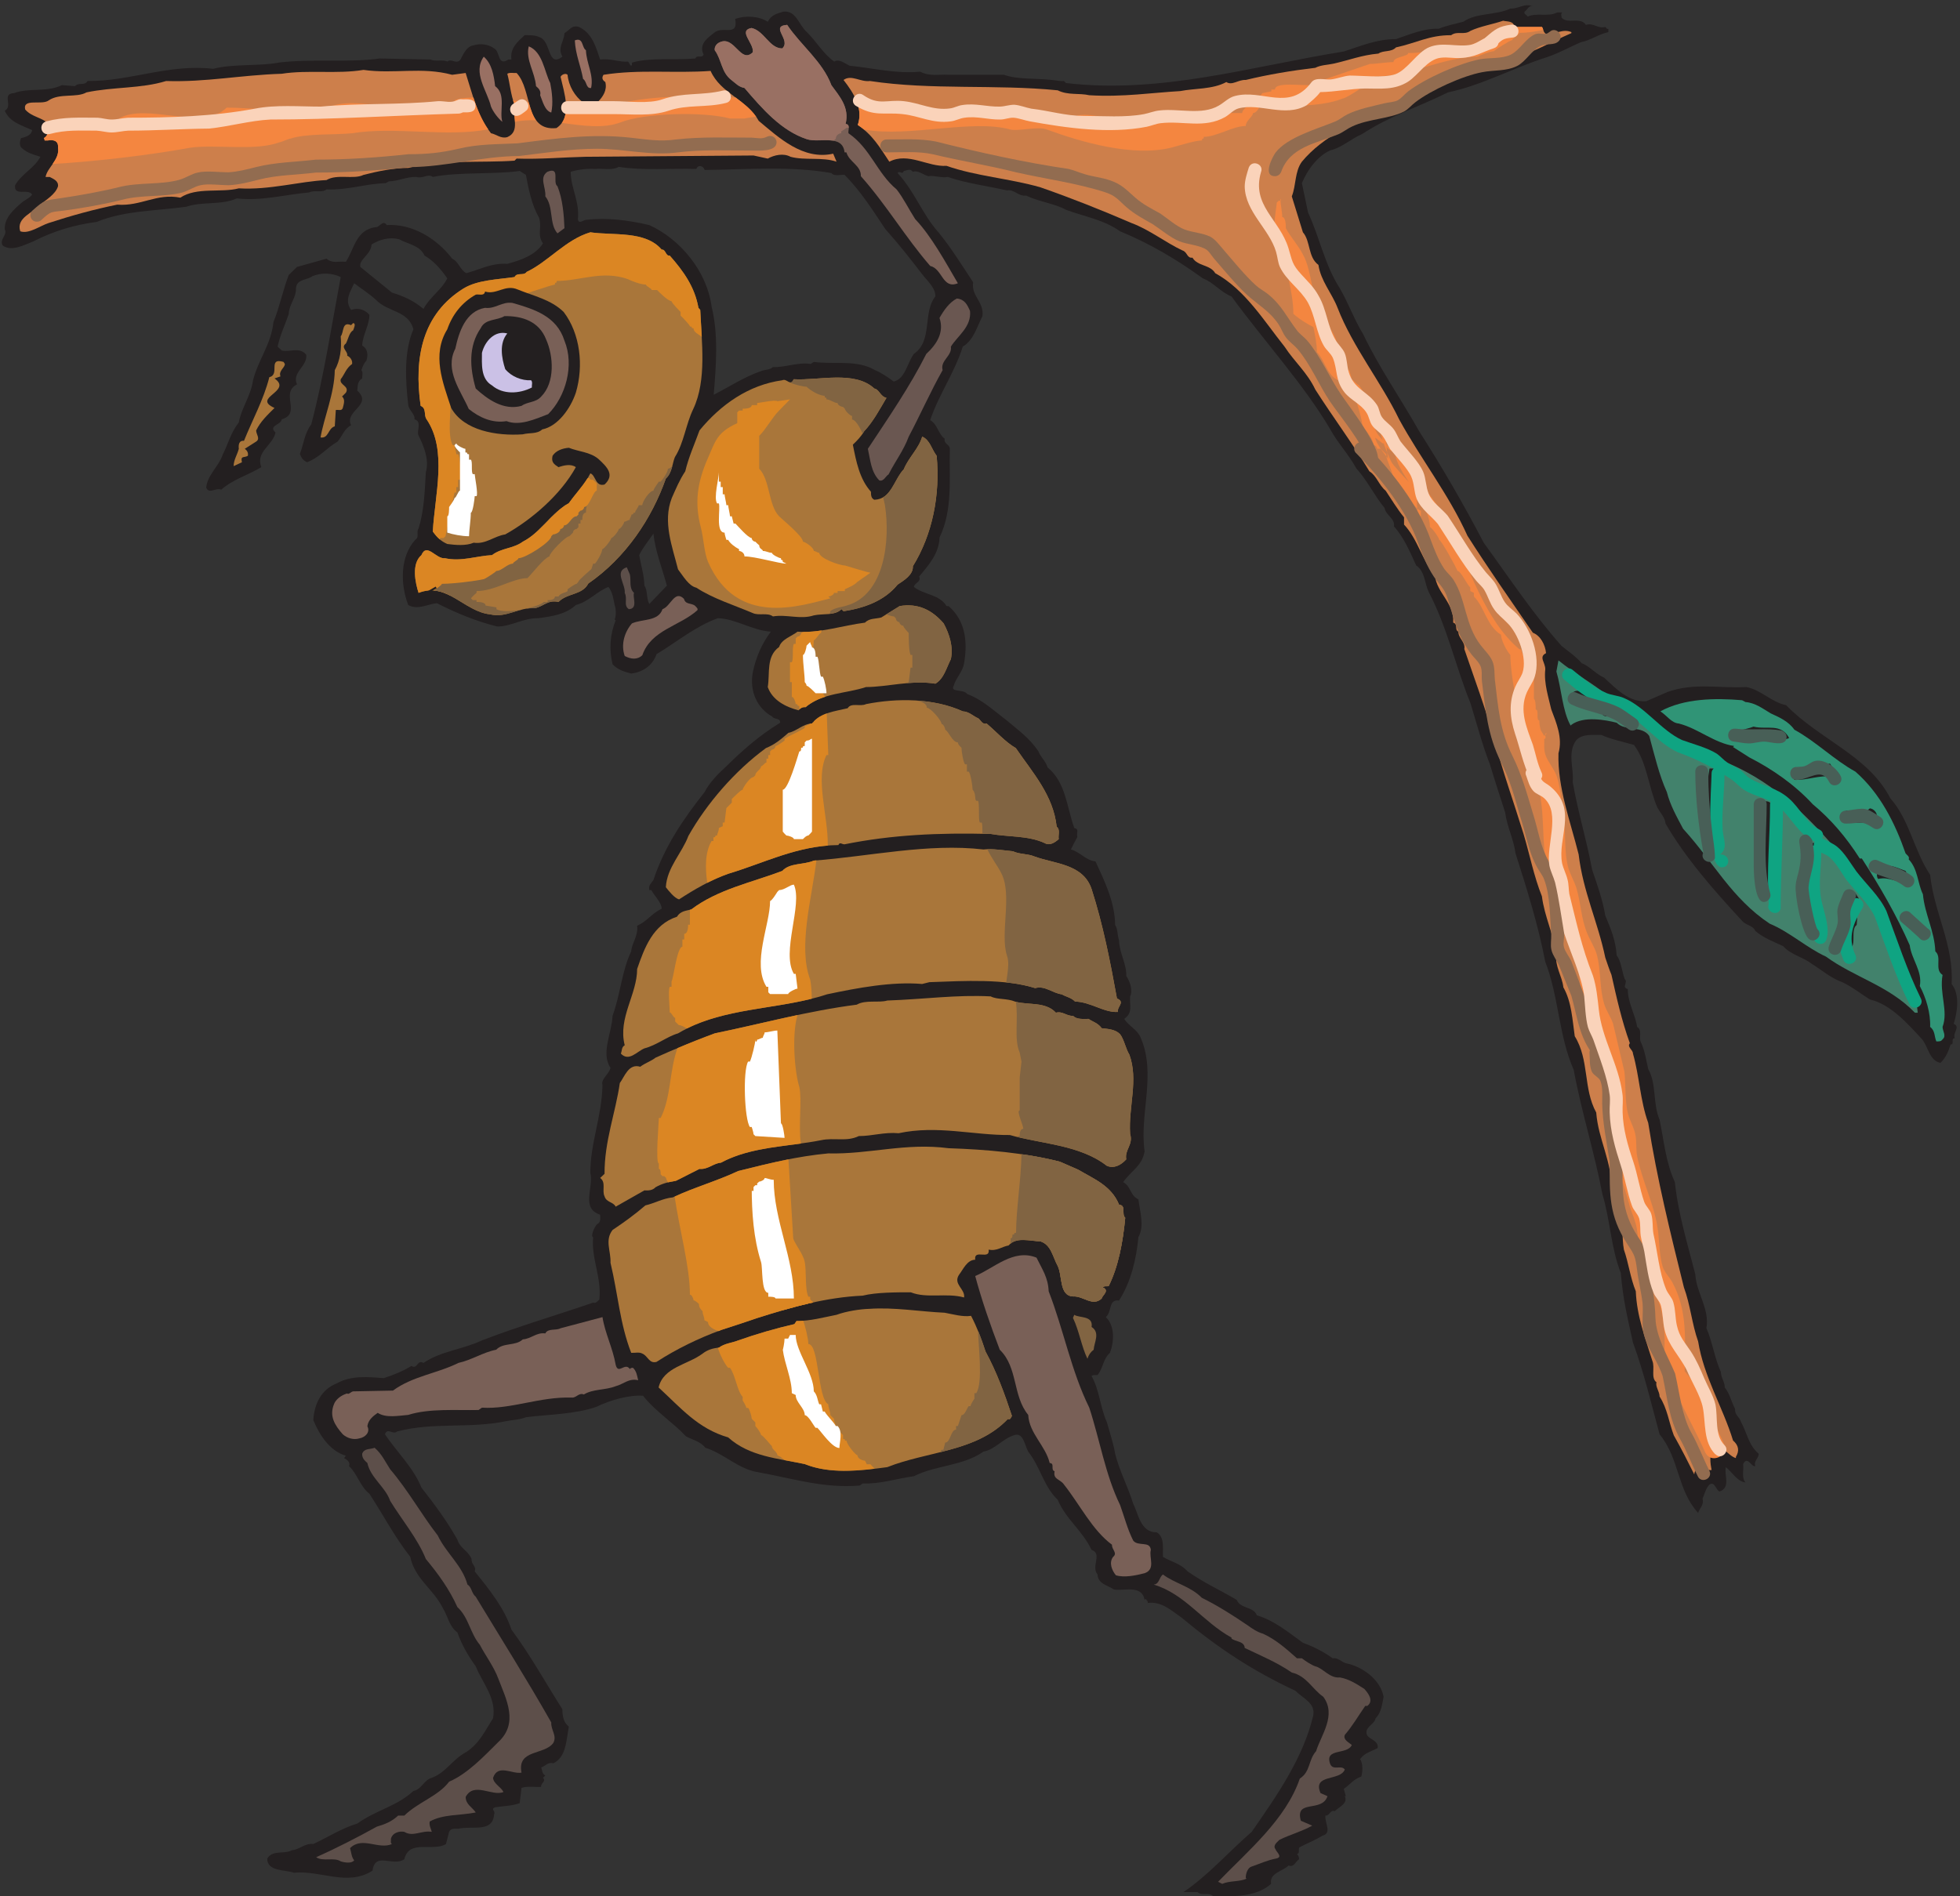 <?xml version="1.0" encoding="UTF-8" standalone="no"?>
<!-- Created with Inkscape (http://www.inkscape.org/) -->

<svg
   xmlns:dc="http://purl.org/dc/elements/1.1/"
   xmlns:cc="http://creativecommons.org/ns#"
   xmlns:rdf="http://www.w3.org/1999/02/22-rdf-syntax-ns#"
   xmlns:svg="http://www.w3.org/2000/svg"
   xmlns="http://www.w3.org/2000/svg"
   xmlns:sodipodi="http://sodipodi.sourceforge.net/DTD/sodipodi-0.dtd"
   xmlns:inkscape="http://www.inkscape.org/namespaces/inkscape"
   id="svg12909"
   version="1.1"
   inkscape:version="0.48.1 "
   width="271.25"
   height="262.5"
   xml:space="preserve"
   sodipodi:docname="Ant_Carrying_Twig.pdf"><rect width="100%" height="100%" fill="#333333" stroke="none"/><defs
     id="defs12913" /><sodipodi:namedview
     pagecolor="#ffffff"
     bordercolor="#666666"
     borderopacity="1"
     objecttolerance="10"
     gridtolerance="10"
     guidetolerance="10"
     inkscape:pageopacity="0"
     inkscape:pageshadow="2"
     inkscape:window-width="640"
     inkscape:window-height="480"
     id="namedview12911"
     showgrid="false"
     inkscape:zoom="1.1085714"
     inkscape:cx="135.625"
     inkscape:cy="131.25"
     inkscape:window-x="0"
     inkscape:window-y="0"
     inkscape:window-maximized="0"
     inkscape:current-layer="g12917" /><g
     id="g12917"
     inkscape:groupmode="layer"
     inkscape:label="Ant_Carrying_Twig"
     transform="matrix(1.25,0,0,-1.25,0,262.5)"><g
       id="g12919"
       transform="scale(0.24,0.24)"><path
         d="m 707.121,872 c -1.91,0.715 -2.504,-1.551 -3.816,-2.387 -0.477,-1.074 0.953,-1.433 1.429,-2.269 4.059,1.91 9.664,-0.239 13.602,1.91 l 2.387,0 0,0 c -0.832,-0.594 -0.356,-1.551 -0.356,-2.387 2.863,-3.222 8.59,0.598 11.215,-3.34 3.578,1.075 5.488,-1.91 8.949,-0.957 0.477,-0.355 0.715,-1.191 1.434,-0.836 l 0,-1.55 c -4.535,-0.954 -8.235,-3.821 -12.649,-4.657 -5.132,-2.148 -10.5,-5.25 -16.109,-7.039 -15.391,-4.894 -29.352,-12.773 -45.223,-16.113 -13.48,-6.684 -26.847,-10.859 -39.613,-19.215 -5.012,-2.148 -9.664,-6.445 -14.676,-7.519 -6.086,-2.746 -10.738,-9.313 -13.125,-15.161 0.953,-4.535 1.91,-9.07 2.864,-13.605 5.367,-11.457 7.636,-24.109 14.675,-34.969 3.938,-6.804 6.563,-14.324 10.739,-21.125 7.398,-15.519 17.062,-29.242 25.894,-44.879 10.738,-16.828 20.403,-33.539 29.707,-51.324 12.055,-16.586 22.672,-32.699 35.918,-47.621 2.504,-2.027 7.039,-5.25 9.305,-7.996 3.461,-1.191 6.683,-5.133 10.383,-6.684 5.367,-5.011 11.336,-11.339 19.328,-10.859 3.34,1.43 6.562,2.863 9.902,4.297 12.41,4.414 24.106,1.551 36.274,2.265 6.683,-1.191 11.695,-7.042 18.375,-8.355 15.394,-15.871 37.945,-23.273 48.086,-42.965 8.949,-10.144 10.859,-24.109 18.375,-35.328 1.789,-17.426 10.976,-32.348 9.906,-50.367 3.933,-4.777 2.625,-13.129 0.953,-18.383 3.34,-1.43 -0.598,-4.059 0.476,-6.684 -2.027,0 0.122,-2.863 -1.91,-2.863 -0.953,-2.863 -1.906,-5.73 -4.652,-8.472 -5.129,0.953 -5.609,7.398 -8.473,10.859 -6.203,6.683 -14.437,16.23 -24.101,18.379 -4.293,2.746 -8.59,6.09 -12.766,8 -5.133,1.789 -9.785,5.847 -14.082,8.472 -4.176,3.223 -9.664,4.176 -13.125,8.118 -4.531,2.148 -8.949,3.699 -12.887,7.039 -1.074,2.629 -4.293,2.508 -6.082,4.656 -13.246,14.324 -26.011,28.883 -35.32,44.875 -0.238,2.867 -2.504,5.016 -3.816,7.519 -4.059,9.313 -4.774,20.887 -10.743,28.766 -5.128,1.551 -10.378,2.508 -15.152,4.656 -3.937,-0.121 -8.351,0.594 -11.336,-2.269 -4.531,-5.848 -1.07,-13.488 -1.789,-19.453 2.387,-13.727 6.563,-27.332 8.949,-40.461 2.387,-7.043 4.891,-13.848 6.086,-21.246 2.504,-5.848 4.891,-11.696 5.25,-18.379 2.028,-2.391 2.387,-7.164 3.699,-10.864 1.79,-1.55 -1.671,-3.699 1.43,-4.652 0,-6.445 3.582,-11.937 4.297,-17.426 2.625,-1.554 0.598,-5.015 1.789,-7.164 1.789,-3.816 2.387,-8.113 3.34,-12.293 3.937,-6.8 2.031,-15.992 5.25,-23.39 2.148,-10.266 2.746,-19.336 7.043,-28.766 1.551,-14.801 6.082,-29.363 9.426,-42.488 0.476,-8.715 6.679,-15.875 5.129,-24.946 2.863,-6.445 3.699,-13.726 6.683,-20.171 0,-2.625 1.789,-4.536 1.789,-7.161 2.387,-2.984 2.985,-6.566 4.774,-9.906 -0.239,-2.984 2.027,-3.461 2.742,-6.09 2.746,-4.773 3.344,-10.504 8.113,-14.558 0.121,-2.149 -2.383,-3.223 -1.551,-5.731 -1.789,-0.597 -3.578,5.012 -5.605,0.953 0.355,-2.742 -0.836,-6.324 1.074,-8.472 -3.82,0.359 -6.324,5.011 -9.07,7.043 -0.836,-3.699 2.387,-9.43 -2.863,-11.219 -1.672,0.477 -2.149,4.773 -4.653,3.223 -1.789,-1.911 -2.269,-4.418 -3.222,-6.567 0.835,-2.863 -1.43,-4.414 -2.028,-6.562 -9.785,10.742 -8.472,24.945 -17.781,36.281 -3.695,13.609 -7.277,28.766 -12.289,42.371 -2.625,12.055 -4.535,19.453 -5.606,32.106 -4.535,11.457 -4.894,24.468 -8.472,36.285 -3.699,19.453 -9.664,37.953 -13.246,57.41 -6.918,15.633 -6.918,34.015 -13.125,49.887 -3.219,16.711 -8.469,33.66 -13.719,50.011 -0.836,6.563 -3.938,12.293 -4.774,18.856 -2.386,7.402 -4.773,14.683 -7.039,22.199 -3.582,9.191 -6.086,18.859 -8.949,28.168 -6.922,17.066 -10.738,35.211 -19.332,51.441 -1.91,4.18 -1.668,9.43 -5.726,12.176 -2.864,6.207 -5.61,12.891 -10.262,18.024 0.598,3.699 -3.817,5.128 -4.297,8.472 -4.414,5.25 -8.113,12.891 -13.125,18.379 -3.578,6.567 -8.59,11.699 -11.93,17.902 -12.05,20.532 -31.261,41.657 -45.582,61.348 -5.129,2.031 -8.351,6.567 -13.242,8.356 -12.172,8.832 -24.582,16.113 -38.183,21.722 -7.516,5.371 -16.586,6.805 -24.938,9.907 -5.367,2.984 -12.527,3.699 -18.375,6.566 -3.578,-0.481 -5.488,2.984 -8.828,2.387 -9.07,2.027 -19.094,3.339 -27.324,6.207 -2.746,-0.598 -6.446,0.832 -8.95,0.355 -2.386,0.598 -4.773,2.867 -7.16,2.031 -1.312,1.672 -2.625,0.594 -4.175,0.356 -0.715,-2.027 -1.911,0.48 -2.864,-0.953 8.114,-8.832 11.336,-18.977 18.852,-27.332 5.847,-7.16 10.859,-15.278 15.988,-23.035 -0.953,-6.567 5.133,-8.954 4.297,-15.637 -2.508,-4.891 -4.059,-11.098 -9.07,-14.082 -3.7,-11.817 -11.094,-22.199 -15.032,-33.899 3.457,-2.027 3.696,-6.445 6.68,-8.589 -0.476,-2.508 2.266,-2.508 2.387,-4.657 -0.36,-13.605 1.433,-28.168 -4.774,-40.937 -0.117,-7.281 -5.129,-12.891 -9.425,-18.024 1.195,-2.386 -2.149,-2.863 -2.387,-4.773 4.414,-3.582 11.933,-3.461 15.035,-8.832 l 0.953,0 0,0 c 7.875,-6.805 8.832,-16.59 7.16,-26.379 -0.597,-3.938 -3.937,-7.043 -4.773,-10.383 -1.91,-3.223 4.656,-1.433 6.207,-3.82 7.039,-2.625 12.051,-7.52 18.375,-12.293 4.891,-4.176 10.262,-7.879 14.437,-14.082 1.192,-2.985 3.34,-4.418 4.293,-7.52 8.356,-6.804 8.832,-18.261 12.293,-27.929 2.504,-0.598 0.832,-2.149 1.43,-4.176 -1.074,-1.91 -2.027,-3.703 -2.984,-5.731 4.058,-1.074 7.043,-5.132 11.336,-5.492 4.296,-9.308 8.949,-18.855 9.07,-29.359 1.312,-1.91 0.953,-4.656 1.789,-7.043 0.121,-5.848 3.578,-10.981 3.34,-16.469 1.789,-2.625 3.105,-6.805 1.789,-9.43 -0.356,-4.175 1.433,-7.519 -2.742,-10.382 1.91,-3.106 6.086,-5.012 7.515,-8.477 7.52,-16.945 -0.597,-35.445 1.91,-52.633 -1.191,-6.804 -5.847,-8.594 -9.902,-14.203 3.817,-2.148 2.981,-5.969 7.039,-7.996 0.715,-5.609 2.863,-12.293 0,-17.426 -0.953,-9.906 -3.344,-20.531 -8.949,-29.242 -5.012,0.715 -3.102,-5.133 -6.086,-7.637 4.297,-4.058 3.82,-11.461 1.91,-16.472 -3.222,-2.864 -3.101,-7.043 -5.726,-10.266 -0.957,-0.117 -2.149,0.238 -2.746,-0.477 3.699,-6.566 3.937,-14.441 7.039,-21.246 1.312,-4.773 3.101,-10.023 3.82,-14.558 2.027,-8.117 5.965,-15.278 8.351,-23.156 2.387,-4.536 3.34,-13.247 10.86,-13.129 3.816,-2.266 2.625,-7.879 2.863,-11.34 3.699,-2.266 8.113,-2.981 11.336,-6.684 7.516,-5.25 15.152,-8.711 22.668,-13.129 1.789,-4.297 7.758,-2.98 9.309,-7.16 7.875,-2.269 14.437,-7.758 21.238,-12.652 4.891,-1.789 9.426,-4.059 13.723,-7.16 2.386,0.476 3.937,-1.672 6.085,-2.266 7.754,-1.555 15.989,-7.641 17.418,-15.516 -0.714,-3.582 -1.074,-7.281 -3.699,-9.906 -0.476,-2.984 -5.726,-4.18 -3.816,-8 1.551,-1.91 5.25,-2.504 4.773,-5.727 -3.105,-1.672 -5.965,-2.148 -8.113,-5.133 1.551,-2.148 1.074,-6.328 0.594,-7.996 -3.578,-1.195 -5.367,-3.82 -8.114,-5.73 l 0,0 0.957,-3.344 -0.48,0 0,0 c 1.555,-3.461 -2.625,-4.891 -4.652,-6.922 -2.028,0.836 -2.387,-2.266 -4.297,-2.027 -0.356,-3.582 3.222,-8.117 -1.43,-9.309 -2.984,-1.91 -6.922,-3.461 -10.383,-5.254 -1.07,-0.715 0.36,-2.742 -1.312,-3.223 0.719,-0.594 0.957,-1.43 0.957,-2.387 -1.551,-0.953 -2.387,-3.938 -4.774,-2.863 -3.101,-2.863 -8.949,-3.461 -8.113,-8.473 -6.801,-6.09 -17.062,-5.852 -26.726,-5.73 -1.911,2.148 -5.372,0 -7.161,1.91 l -6.562,0 0,0 c 11.453,7.758 20.879,18.617 31.5,27.809 11.336,16.352 23.742,33.898 28.398,53.711 1.075,5.848 -4.894,7.875 -8.113,11.336 -19.687,9.191 -35.559,19.575 -52.738,33.898 -4.535,3.102 -9.071,7.52 -15.516,6.684 0.242,0.836 -0.594,1.312 -0.953,1.91 l 0,0 -0.477,-0.481 0,0 c -1.312,7.164 -9.664,3.942 -14.199,4.778 -2.863,2.027 -7.277,2.504 -7.515,6.921 -3.106,3.7 2.386,9.668 -2.746,11.336 -4.297,9.075 -11.813,14.086 -15.629,23.157 -6.446,6.086 -7.996,15.156 -13.606,22.199 -1.551,2.746 -2.265,9.308 -6.68,7.519 -5.011,-1.55 -8.71,-6.562 -13.96,-7.519 -9.547,-6.684 -21.954,-6.207 -32.098,-11.34 -7.875,-1.07 -15.629,-3.699 -23.625,-3.34 l 0,0 -1.313,-0.957 0,0 c -16.343,-1.43 -30.902,3.227 -46.652,6.09 -9.187,1.313 -15.871,8.594 -24.578,11.336 -2.391,2.984 -5.848,3.582 -8.953,5.254 -5.727,6.207 -14.317,11.695 -19.805,18.738 -6.207,0.477 -15.035,-1.91 -21.598,-5.133 -10.023,-3.461 -22.191,-3.461 -32.453,-4.773 -2.863,-1.195 -6.086,-1.195 -8.949,-1.789 -17.184,-3.582 -33.648,-0.36 -50.473,-4.778 -1.91,-1.789 -4.414,2.032 -5.609,-1.312 5.371,-7.996 13.246,-15.516 16.824,-24.586 6.086,-7.758 11.696,-15.277 16.586,-23.988 1.313,-4.18 4.774,-4.895 6.563,-8.953 -0.239,-2.625 2.386,-3.344 1.433,-5.731 6.563,-8.113 13.719,-16.945 16.942,-26.851 8.59,-11.579 15.75,-24.469 23.508,-36.762 0,-2.984 0.476,-6.086 2.98,-7.996 -1.191,-6.328 -1.191,-14.086 -7.16,-16.949 -2.504,0.715 -3.695,-1.312 -5.606,-1.91 0.594,-1.191 0.239,-2.863 1.911,-3.699 l 0,0 -1.075,-1.074 0,0 c 1.668,-1.672 -1.195,-2.508 -0.836,-4.176 -2.507,-0.242 -6.203,0.477 -9.07,-0.48 l 0,0 -0.832,-7.039 0,0 c -3.582,-1.316 -7.52,-1.316 -11.336,-1.91 -2.269,-0.836 0.356,-1.793 -0.476,-3.223 -0.598,-8.715 -10.145,-5.133 -16.469,-6.684 -1.551,0 -3.461,0.355 -4.293,-1.434 l 0,0 -1.434,-5.609 0,0 c -5.847,-3.699 -17.062,2.387 -19.211,-7.043 -5.367,-3.578 -13.48,3.699 -14.676,-5.25 -11.574,-7.398 -23.863,0.238 -36.273,-0.957 -3.937,1.434 -12.41,0.48 -12.289,6.566 2.625,4.176 7.754,1.789 11.336,3.82 3.578,0.238 5.965,3.34 9.902,2.863 6.684,3.102 13.125,7.281 20.285,9.43 8.829,6.324 18.137,7.875 25.891,15.039 3.461,0.715 4.418,4.059 7.52,5.727 7.515,2.387 10.019,8.594 16.941,12.293 6.086,3.941 8.949,10.387 12.289,15.52 1.672,9.309 -4.891,16.23 -7.992,23.988 -3.582,5.012 -6.324,9.668 -8.473,15.637 -3.699,2.625 -4.414,7.52 -6.683,11.219 -4.414,8.832 -13.004,13.605 -15.032,23.629 -7.519,9.668 -12.293,19.097 -18.851,29.125 -4.297,3.34 -5.61,9.308 -9.426,12.769 0.832,1.91 -1.195,3.102 -2.27,3.7 l 0,0 0.836,1.074 0,0 c -7.519,2.269 -12.171,9.551 -15.035,16.472 0.477,7.399 3.582,14.082 10.86,16.95 6.562,3.699 14.437,2.98 21.593,2.386 4.536,1.43 8.832,3.223 12.77,5.61 3.101,-1.672 2.504,3.101 5.609,1.429 8.114,5.493 18.133,6.207 26.965,10.387 16.703,6.442 34.246,11.574 51.305,17.426 1.316,-0.481 2.031,0.715 2.867,1.43 1.074,10.382 -3.82,18.976 -2.867,28.765 -1.309,0.238 0.48,4.774 1.91,6.086 1.793,0.836 1.312,2.746 1.312,4.297 -9.066,2.984 -2.863,12.414 -4.531,19.336 0,13.727 5.367,26.258 5.606,40.461 -0.832,2.863 3.101,5.012 3.699,7.996 -4.531,6.684 0.598,15.875 0.957,23.988 3.578,9.668 4.176,20.41 8.59,29.719 0.355,4.059 3.34,7.164 2.742,11.816 4.773,2.149 6.566,5.61 11.336,7.879 -0.117,2.985 -3.461,5.969 -4.77,8.594 l -0.957,0 0,0 c -0.476,2.266 0.836,2.984 1.911,4.656 5.011,15.157 13.601,27.926 23.625,40.578 1.789,3.7 5.847,8.118 8.949,10.86 8.468,8.355 15.988,15.039 25.89,21.129 0.121,2.386 -2.746,1.312 -3.699,2.863 -6.918,3.82 -10.5,11.695 -8.949,20.289 1.434,6.922 4.059,13.129 8.351,18.859 -8.828,0.598 -16.105,5.969 -24.457,6.207 -10.261,-3.699 -18.617,-10.742 -28.281,-16.589 -1.789,-5.254 -6.441,-8.356 -11.691,-8.953 -3.582,0.957 -6.207,1.789 -8.59,4.296 -1.672,6.922 -1.195,13.727 1.43,20.289 l 0,0 -0.477,0.36 0,0 c 0.715,1.433 0.715,4.773 0,6.683 -0.598,2.985 -0.953,5.969 -2.863,8.356 -5.25,-2.031 -9.309,-6.922 -15.035,-8.356 -4.774,-4.418 -11.215,-5.25 -17.422,-6.086 -6.918,0.118 -12.649,-3.941 -18.852,-3.82 -9.304,2.27 -18.972,6.207 -27.801,10.742 -3.82,-0.238 -8.832,-3.343 -13.246,-0.836 -3.699,9.668 -3.816,22.438 3.344,30.196 1.91,1.074 0.238,3.703 1.43,5.133 2.508,7.996 2.863,16.949 3.344,25.902 1.667,5.605 -0.836,11.933 -3.344,16.945 -1.074,2.149 1.789,6.567 -1.91,7.52 0.48,2.269 -2.621,4.179 -2.864,6.683 -1.308,11.34 -2.027,24.707 2.387,34.852 -2.387,8.832 -11.812,7.758 -17.418,13.726 -2.863,2.625 -6.922,5.25 -9.906,7.52 -1.906,-4.18 -4.531,-7.879 -1.43,-12.293 3.578,1.191 6.442,0 8.473,-2.27 0,-4.656 -3.106,-9.191 -3.344,-14.203 2.746,-1.55 2.746,-4.656 1.91,-7.043 -1.074,-0.953 -1.789,-2.863 -2.265,-4.296 0.832,-0.954 0.355,-2.387 0.355,-3.817 -2.266,-1.312 -2.027,-3.461 -2.266,-5.609 7.399,-6.805 -6.086,-9.192 -2.863,-15.996 -3.223,-1.668 -4.058,-5.012 -6.207,-7.52 -5.129,-2.98 -8.23,-7.281 -14.078,-9.547 -1.91,0.953 -2.504,1.789 -3.34,3.821 1.789,4.535 2.149,9.668 5.25,13.605 5.844,22.199 9.426,45.832 13.602,68.031 -3.938,1.91 -8.95,2.149 -13.125,0.36 -2.508,-1.911 -7.278,-1.196 -7.516,-5.61 0.117,-4.418 -3.223,-7.402 -3.344,-11.816 -1.668,-5.016 -4.054,-9.789 -5.129,-15.039 l 0,0 1.911,-1.793 0,0 c 3.578,-0.953 8.351,1.91 11.332,-2.028 0.476,-5.371 -6.801,-8.117 -4.293,-13.605 -7.996,-4.059 2.265,-13.367 -7.039,-16.113 -0.243,-2.625 -6.446,-2.864 -2.868,-6.086 -1.312,-6.086 -9.304,-8.832 -6.562,-15.992 -6.082,-3.704 -12.887,-5.493 -18.492,-10.387 -2.508,1.074 -5.61,-2.266 -6.922,0.957 0.477,5.726 5.965,10.023 7.519,15.035 2.743,5.375 3.7,10.149 7.516,15.039 1.074,6.328 5.609,12.414 6.562,19.457 2.504,9.668 8.352,16.59 9.426,26.856 2.864,7.039 4.297,14.558 7.039,21.722 l 0,0 3.821,3.7 13.601,3.816 0,0 c 2.863,-2.387 5.367,-1.07 8.949,-1.43 4.055,6.324 4.653,14.68 13.723,15.992 1.668,-0.359 3.34,3.7 5.129,0.954 11.934,0.718 23.148,-6.325 30.187,-15.516 3.102,-1.43 3.583,-5.25 6.563,-6.684 6.801,1.91 11.812,4.778 18.852,4.297 6.207,1.672 12.886,3.942 16.468,9.43 -2.863,4.18 -0.359,7.043 -1.793,11.816 -3.457,5.969 -4.89,13.367 -6.082,19.813 l 0,0 -2.863,1.789 0,0 c -12.531,-1.668 -28.043,-0.356 -40.094,-2.742 -2.148,1.668 -4.652,-0.957 -7.636,0 -4.415,0.117 -8.59,-2.032 -12.649,-2.032 l 0,0 -1.43,-0.836 0,0 c -9.308,-0.238 -17.66,-3.339 -27.324,-2.863 -2.027,-1.789 -5.609,-0.121 -7.996,-1.433 -11.094,-0.954 -21.953,-4.055 -33.406,-2.743 -7.043,-3.222 -15.992,-1.312 -23.149,-3.82 -14.438,-2.031 -28.281,-1.672 -41.523,-7.043 -10.262,-1.312 -20.047,-4.297 -29.113,-8.949 -4.297,-1.672 -10.145,-4.895 -14.199,-1.91 -1.672,2.863 2.387,4.773 0.953,7.519 -0.117,5.371 4.176,9.188 8.473,12.77 1.43,0.953 3.34,1.91 4.176,3.222 -1.91,2.985 -8.473,-1.074 -7.875,4.297 3.223,5.489 8.711,7.637 11.691,13.129 -2.98,0.953 -5.965,1.672 -8.351,3.821 -1.551,0.953 -1.191,3.461 -0.598,4.773 2.148,0.477 4.773,1.313 5.133,3.699 -4.891,2.27 -10.262,3.582 -12.648,8.953 4.059,2.145 -1.672,7.875 4.297,8.114 6.801,2.625 15.035,0.238 22.074,3.699 l 0,0 6.082,-0.477 0,0 c 1.434,1.91 4.535,0 5.731,2.387 19.566,-0.238 37.465,8 57.988,5.609 8.829,2.391 22.192,1.196 30.067,2.868 15.633,1.91 32.336,-0.122 46.773,1.91 l 0,0 23.508,-0.481 0,0 c 1.668,-1.074 5.965,0.121 7.637,-0.953 1.906,1.672 4.293,-1.551 6.086,0.953 1.312,2.387 2.742,6.09 6.086,6.567 3.101,0.953 6.918,0.476 9.426,-1.434 2.863,-1.43 1.55,-8.473 6.558,-5.133 l 1.434,0 0,0 c -0.715,5.254 2.746,8.117 6.086,11.223 1.789,0 4.773,0.117 6.679,-0.836 5.731,-1.672 3.7,-14.445 10.743,-9.07 -2.387,4.293 0.714,6.679 0.953,10.859 2.504,1.434 3.222,3.82 6.679,2.863 6.207,-2.984 7.758,-9.191 9.785,-15.039 4.774,0.598 8.95,-1.312 12.887,-0.953 0.598,-0.598 0.598,-1.433 1.434,-1.91 0.476,0.238 0.355,0.957 0.355,1.434 8.356,2.503 20.168,1.074 29.235,1.91 0.714,1.906 2.984,-0.121 3.82,1.789 -2.387,4.773 1.789,7.637 4.652,9.906 3.938,3.82 11.453,-2.148 9.903,6.563 4.773,1.671 10.976,1.316 15.035,-1.313 1.672,3.223 4.176,3.703 7.16,4.656 5.965,0.715 7.156,-6.207 10.855,-9.429 4.774,-4.657 7.399,-9.907 12.649,-13.606 2.148,1.434 4.89,-0.836 7.039,-1.91 10.859,-1.074 21.48,-3.82 32.574,-2.746 4.535,-2.266 8.235,-1.192 13.125,-1.43 l 25.535,0 0,0 c 6.086,-2.269 15.153,-1.551 21.957,-2.387 1.43,0 3.696,-0.718 5.727,-0.48 l 0,0 0.953,-0.953 0,0 c 43.91,-5.133 85.195,7.637 128.148,14.562 7.758,2.504 15.274,5.727 24.102,5.727 6.324,2.148 12.887,5.016 19.691,4.773 3.579,1.434 7.516,2.27 11.332,3.223 6.207,4.297 15.036,2.867 21.719,6.09 3.817,-0.238 6.563,2.742 10.379,0.953 l 0,0 z m -382.058,-75.43 0,0 c -0.477,1.789 -2.985,2.743 -3.821,0.477 -11.812,0.359 -24.578,-0.836 -35.793,0.953 -3.105,-1.789 -7.16,-0.594 -10.859,-0.953 -3.578,0.238 -7.754,-0.238 -11.336,-1.313 0.121,-7.757 4.176,-13.726 3.34,-21.843 0.359,-2.625 2.508,-0.356 3.699,-0.356 9.547,1.192 19.449,-0.121 29.234,-2.39 14.2,-6.442 26.61,-21.243 28.758,-37.715 3.219,-13.008 2.028,-27.571 0.953,-40.578 7.278,3.699 14.078,8.234 21.715,10.859 1.789,0.836 4.059,0.477 5.61,1.91 5.605,-0.238 11.691,2.387 17.421,1.434 l 0,0 1.43,0.953 0,0 c 9.426,-1.313 19.809,1.195 28.277,-3.82 2.747,-1.075 6.207,-3.461 8.594,-5.25 5.367,1.312 6.203,8.593 9.305,12.769 8.832,6.09 3.937,19.098 9.906,26.496 0.117,4.059 -3.937,7.402 -6.086,10.266 -5.488,7.16 -10.859,13.965 -16.945,20.769 -5.606,8.352 -11.336,17.543 -18.852,25.063 -1.433,0.238 -4.773,-0.836 -6.086,0.836 -18.851,3.343 -38.66,1.672 -58.464,1.433 l 0,0 z m -129.223,-39.507 0,0 c -2.149,4.773 -7.637,5.253 -11.695,7.519 -4.532,1.191 -9.067,-0.121 -12.766,-2.387 -0.121,-4.656 -5.965,-6.804 -5.133,-10.382 l 0,0 14.559,-11.817 0,0 c 5.726,-1.793 9.902,-3.699 14.558,-7.519 3.102,5.726 8.231,8.593 10.977,14.082 -3.102,4.418 -6.207,8 -10.5,10.504 l 0,0 z m 111.801,-152.293 0,0 c -2.149,7.996 -5.368,15.871 -6.203,23.988 -2.508,-3.582 -4.895,-6.445 -6.563,-9.906 0.836,-4.774 2.266,-9.192 2.387,-14.082 1.551,-2.032 0.832,-5.848 2.265,-8.477 l 0,0 8.114,8.477"
         style="fill:#231f20;fill-opacity:1;fill-rule:nonzero;stroke:none"
         id="path12921" /><path
         d="m 698.531,862.57 12.766,0 0,0 c 0.836,-0.953 0.476,-2.386 1.91,-3.222 4.176,-0.477 7.516,2.629 11.691,0.836 l 0,-0.477 c -9.781,-4.18 -18.968,-9.906 -29.589,-12.176 -7.039,-2.863 -14.559,-6.324 -22.551,-7.996 -1.074,-2.863 -4.059,-0.594 -5.727,-1.91 -2.746,-2.984 -7.519,-1.789 -10.383,-4.652 -5.843,-2.149 -11.093,-3.7 -15.988,-8.118 -14.558,-5.488 -30.308,-12.652 -40.09,-24.468 -3.34,-4.535 -2.625,-10.981 -4.652,-15.992 l 0,0 5.129,-16.59 0,0 c 3.578,-4.059 2.266,-11.457 7.16,-15.039 1.074,-7.399 6.203,-13.008 8.828,-19.813 7.039,-18.14 20.047,-34.137 28.399,-51.441 9.902,-18.141 23.027,-34.852 31.5,-53.707 9.546,-15.039 19.808,-29.602 30.187,-44.758 3.461,-1.317 5.727,-5.492 6.086,-9.43 -3.578,-1.789 -0.238,-4.297 -0.359,-7.519 -0.715,-6.325 1.55,-13.008 2.746,-18.379 2.386,-6.328 5.367,-13.25 3.34,-20.293 -0.477,-15.754 5.488,-31.391 9.308,-46.668 2.028,-17.184 8.828,-31.031 12.289,-47.621 0.953,-2.746 1.789,-5.371 2.864,-7.996 2.265,-10.145 4.773,-21.364 8.472,-31.508 -1.433,-1.793 1.43,-2.985 1.43,-4.778 2.984,-10.382 3.344,-21.839 7.039,-31.984 4.059,-25.902 10.262,-50.965 16.469,-75.91 2.98,-7.996 3.699,-16.945 6.562,-24.945 2.625,-16.352 11.336,-30.196 16.106,-45.711 2.625,-2.27 2.984,-4.774 1.316,-7.52 l 0,-0.597 c -3.703,1.074 -5.73,6.328 -10.742,4.417 -1.551,-2.867 -1.074,-6.925 -0.477,-9.906 -2.863,-0.476 -7.398,3.102 -7.992,-2.031 -2.625,5.254 -5.848,11.699 -9.43,18.023 -2.265,5.969 -2.98,12.414 -6.562,17.903 0,2.386 -2.027,4.535 -1.43,6.566 -2.746,2.028 -0.597,6.801 -1.91,9.906 -3.223,10.383 -7.16,20.528 -7.637,32.106 -2.504,6.086 -3.339,13.129 -5.488,19.215 -1.074,5.609 0.121,12.054 -2.98,16.59 -0.481,3.82 -0.836,7.64 -2.746,10.742 0.359,13.129 -6.086,23.394 -7.04,35.926 -6.085,11.101 -3.101,24.23 -9.906,35.21 -1.074,7.399 -1.429,15.872 -5.246,22.555 -0.598,5.254 -4.058,9.906 -3.223,15.16 -1.312,9.43 -5.488,17.426 -6.683,26.856 -3.699,9.187 -5.606,19.215 -8.469,28.762 -4.535,14.679 -9.668,29.003 -13.605,43.804 -3.938,14.203 -9.067,27.809 -13.723,41.535 0.598,3.223 -2.742,4.891 -2.742,7.996 -1.91,0.954 0,3.461 -2.387,4.176 0.598,9.071 -7.516,13.489 -8.473,21.844 -5.843,6.801 -7.875,16.707 -14.199,23.391 l 0,3.343 c -3.219,3.938 -5.965,8.594 -8.469,12.293 -3.222,2.625 -4.058,6.805 -7.519,8.953 -7.754,12.891 -16.465,24.465 -24.938,37.715 -3.816,7.996 -9.425,12.532 -14.199,19.813 -9.426,11.816 -18.254,26.375 -31.976,33.894 -2.387,4.059 -8.114,3.106 -10.5,7.164 -2.625,-0.359 -2.266,2.625 -4.653,3.34 -7.636,3.582 -15.156,9.551 -23.507,12.653 -13.84,5.968 -27.922,11.578 -42,16.472 -14.079,4.055 -29.711,5.129 -43.313,9.906 -8.59,-0.597 -17.66,6.442 -26.371,1.907 -4.414,6.683 -7.754,12.414 -14.555,16.949 2.625,7.641 -1.91,14.801 -6.562,20.769 3.578,2.625 7.875,-1.074 12.172,-0.48 28.394,-4.297 57.988,-1.43 86.625,-4.297 4.769,-2.387 9.902,-1.191 14.554,-2.265 15.274,-0.958 29.235,1.191 42,1.91 6.446,1.312 14.914,0.715 21.239,4.175 2.625,-1.789 5.609,1.196 8.949,0.957 10.262,2.504 21,4.293 32.097,5.61 2.508,1.312 5.61,1.312 8.352,1.91 7.52,1.668 12.887,3.938 20.762,4.652 2.386,1.672 5.847,0.477 8.113,2.864 9.07,1.91 15.512,5.73 25.418,5.613 2.863,2.144 5.965,-0.121 8.949,2.027 4.653,2.149 10.617,3.102 15.031,4.657 1.911,-0.481 5.012,0 5.133,-2.868 l 0,0"
         style="fill:#cd7f4b;fill-opacity:1;fill-rule:nonzero;stroke:none"
         id="path12923" /><path
         d="m 588.16,793.703 c 1.313,0 2.387,0.836 2.863,2.031 l 0,0 c 4.059,11.579 16.348,13.129 26.61,17.426 2.148,0.953 3.937,2.504 6.086,3.461 7.515,3.582 17.179,3.461 23.98,6.922 2.031,1.074 3.461,2.984 5.25,4.297 7.281,5.609 21.836,12.172 30.785,13.844 5.371,1.074 11.098,0.359 16.11,2.867 4.176,2.144 6.679,7.277 10.738,9.187 2.863,1.434 6.324,0.121 8.473,2.27 l 0,0 c 2.742,2.746 -1.551,7.039 -4.297,4.176 l 0,0.121 c -1.91,-2.032 -4.176,0 -6.801,-1.196 -4.297,-2.027 -6.801,-7.16 -10.977,-9.308 -4.058,-2.031 -9.906,-1.313 -14.32,-2.149 -9.664,-1.91 -25.176,-8.832 -33.051,-14.8 -1.668,-1.313 -2.984,-3.102 -4.89,-4.176 -1.793,-0.836 -3.938,-0.836 -5.969,-1.313 -5.727,-1.433 -11.812,-2.508 -17.18,-5.133 -1.91,-0.957 -3.699,-2.507 -5.726,-3.343 -8.114,-3.34 -21.957,-7.16 -27.446,-14.321 -1.191,-1.671 -6.203,-10.863 -0.238,-10.863"
         style="fill:#926c50;fill-opacity:1;fill-rule:nonzero;stroke:none"
         id="path12925" /><path
         d="m 363.125,863.527 c 6.324,-9.429 16.348,-16.949 20.402,-27.812 3.582,-5.012 8.473,-10.145 6.563,-17.902 2.387,-0.239 1.074,-2.864 1.312,-4.297 10.262,-7.039 13.125,-18.379 22.196,-25.899 3.101,-3.937 5.605,-9.07 8.59,-13.726 7.398,-7.758 13.96,-19.813 19.687,-29.598 -7.16,-2.867 -7.039,6.684 -12.766,7.996 -11.574,13.367 -19.925,27.809 -31.98,41.414 0.121,5.016 -5.367,6.445 -6.68,10.981 l -0.836,0 0,0 c -0.953,8.593 -11.574,4.179 -17.422,6.089 -11.812,3.938 -20.402,13.844 -28.753,23.629 -2.747,0.481 -4.176,2.27 -6.086,3.703 -4.653,3.579 -4.414,9.309 -7.637,13.723 -0.238,1.551 0.836,3.106 2.387,3.699 6.8,3.106 9.546,-10.144 15.152,-4.652 0.715,4.176 -7.039,9.906 -0.594,11.219 5.965,-1.313 8.231,-9.43 14.195,-9.43 4.297,3.938 -5.964,10.266 2.27,10.863 l 0,0"
         style="fill:#796057;fill-opacity:1;fill-rule:nonzero;stroke:none"
         id="path12927" /><path
         d="m 270.293,851.828 c 0.238,-6.203 3.699,-11.336 2.387,-17.426 -2.387,-0.355 -1.907,2.985 -3.7,4.18 -1.191,6.445 -3.46,11.098 -3.816,17.781 4.055,1.555 3.102,-3.222 5.129,-4.535 l 0,0"
         style="fill:#997063;fill-opacity:1;fill-rule:nonzero;stroke:none"
         id="path12929" /><path
         d="m 253.828,836.672 c 0.836,-4.297 1.43,-9.309 0.477,-13.606 -2.985,0.836 -3.938,5.133 -5.129,7.997 0.476,1.91 -0.598,3.101 -1.91,4.175 -0.477,6.446 -4.891,12.176 -3.34,18.383 6.441,-2.629 7.16,-11.578 9.902,-16.949 l 0,0"
         style="fill:#997063;fill-opacity:1;fill-rule:nonzero;stroke:none"
         id="path12931" /><path
         d="m 228.414,835.238 c 5.25,-3.82 1.789,-11.816 3.34,-16.468 -1.789,1.433 -4.176,4.414 -5.25,7.039 -1.789,7.402 -8.59,15.636 -3.34,23.039 3.699,-3.223 4.652,-8.477 5.25,-13.61 l 0,0"
         style="fill:#997063;fill-opacity:1;fill-rule:nonzero;stroke:none"
         id="path12933" /><path
         d="m 208.605,840.492 6.208,0.832 0,0 c 3.101,-9.547 5.25,-19.57 11.691,-27.808 2.508,-0.477 4.535,-2.625 7.516,-1.789 6.085,2.625 2.269,9.308 3.343,15.039 -1.793,4.535 -2.148,9.906 -3.343,14.203 1.195,0.715 2.867,0.238 4.296,0.355 7.516,-7.996 3.461,-26.972 18.375,-25.422 7.637,5.016 3.461,16.594 1.911,23.633 0.355,0.957 2.265,1.91 3.222,0.957 0.477,-5.133 3.34,-9.906 7.156,-12.773 2.032,-0.598 5.25,-1.074 7.043,0.48 2.028,2.149 4.176,5.129 3.219,8.949 -1.312,0.836 -1.789,1.911 -0.836,3.344 16.586,2.625 32.696,0.594 49.399,1.789 4.656,-10.504 16.945,-13.25 22.195,-23.035 9.426,-7.879 20.523,-18.262 34.363,-15.156 l 0,0 1.551,-3.703 0,0 c -6.441,2.269 -14.676,0.48 -21.238,2.269 -3.223,1.789 -7.52,0.836 -10.5,-0.836 l 0,0 -6.563,1.434 -77.675,-0.598 0,0 c -10.5,-0.238 -20.286,-1.195 -31.622,-0.836 l 0,0 -0.953,-0.953 0,0 c -15.156,-1.074 -33.172,0.594 -49.043,-3.344 -6.679,0 -14.078,-1.55 -20.64,-3.222 -4.535,-2.266 -12.172,0.597 -17.063,-2.387 -12.527,-0.598 -26.133,-4.656 -40.449,-3.82 -8.234,-2.149 -19.449,0.719 -26.965,-4.297 -10.98,2.148 -18.137,-4.059 -29.117,-3.223 -10.617,-2.148 -21,-5.011 -31.617,-8.472 -3.82,-1.196 -9.188,-5.25 -13.125,-3.821 -2.027,6.328 6.086,8.594 9.305,12.293 2.508,2.27 6.922,4.656 8.117,8.477 0.238,2.504 -2.031,3.34 -3.82,4.297 l -1.91,0 0,0 c 0.719,4.414 6.684,7.875 5.73,13.605 0.238,3.102 -2.031,3.699 -4.773,3.223 l -1.434,0 0,0 c 0.121,0.597 -0.238,0.715 -0.355,1.074 2.145,1.191 2.504,3.938 2.266,6.563 -3.102,3.105 -7.754,3.105 -10.859,6.683 -1.191,5.371 7.758,1.793 10.859,4.18 5.012,3.461 12.887,1.074 17.422,3.699 12.527,2.625 25.176,1.672 36.75,5.25 18.492,-0.594 34.242,2.746 53.336,3.344 12.05,1.91 25.652,-0.239 37.703,1.789 14.316,-2.028 26.726,1.551 40.925,-2.266 l 0,0"
         style="fill:#cd7f4b;fill-opacity:1;fill-rule:nonzero;stroke:none"
         id="path12935" /><path
         d="m 257.168,789.051 c 2.387,-5.969 2.984,-13.129 3.223,-19.336 l 0,0 -3.223,-2.387 0,0 c -3.938,4.414 -1.668,12.172 -5.605,17.067 0.355,4.296 -2.985,8.593 0.953,11.339 6.203,2.504 2.148,-4.894 4.652,-6.683 l 0,0"
         style="fill:#6a5751;fill-opacity:1;fill-rule:nonzero;stroke:none"
         id="path12937" /><path
         d="m 305.254,759.809 c 1.91,0.238 1.789,-3.106 3.699,-2.746 6.442,-7.282 11.574,-14.559 13.246,-24.11 l 0,0 0.832,-0.953 0,0 c 0.598,-14.562 3.106,-32.348 -3.218,-45.715 -3.461,-7.16 -4.297,-15.633 -8.473,-22.199 -1.192,-2.746 -1.192,-7.281 -4.176,-9.906 -6.445,-18.379 -18.496,-36.524 -35.797,-48.457 -2.742,-5.371 -9.664,-4.297 -13.722,-8.473 -5.008,1.074 -6.801,-2.031 -10.856,-2.867 -7.519,0.48 -13.125,-4.653 -20.644,-2.863 -12.051,1.195 -19.688,15.039 -33.051,9.906 -1.43,4.418 -3.461,13.367 1.312,17.426 2.508,5.968 6.684,-1.911 10.86,-1.434 7.636,-1.668 14.554,1.074 21.714,1.434 4.297,3.343 9.907,2.984 14.2,6.207 8.234,4.175 13.125,13.246 21.238,17.781 2.984,4.301 7.52,8.832 9.906,13.726 2.504,-0.714 2.266,-6.324 6.563,-5.132 4.773,4.418 1.312,8 -2.864,11.816 -3.82,3.223 -9.187,3.344 -13.605,5.133 -2.98,-0.238 -5.965,-1.313 -7.516,-3.699 -0.714,-2.985 0.715,-3.938 2.743,-5.25 2.386,0.832 5.73,1.668 7.996,0 -7.039,-12.774 -20.403,-24.231 -32.575,-31.036 -5.011,-0.714 -8.949,-4.652 -14.554,-3.82 -3.582,-1.551 -8.473,-1.07 -12.172,-0.594 -2.985,1.313 -4.774,3.102 -6.684,5.731 0.957,17.066 6.801,37.476 -2.863,51.797 -1.43,1.91 0.121,5.011 -2.742,6.207 -3.223,22.558 0.953,42.488 19.804,54.187 6.563,3.938 15.274,4.059 23.508,5.25 1.192,2.387 4.176,0.36 5.606,2.387 9.906,4.656 18.019,14.918 29.355,18.262 10.739,-1.551 25.414,0.836 32.93,-7.996 l 0,0"
         style="fill:#a9763a;fill-opacity:1;fill-rule:nonzero;stroke:none"
         id="path12939" /><path
         d="m 323.75,719.586 c -1.551,1.195 -3.82,2.148 -3.82,3.937 -1.668,0 0,0.836 -1.668,0.836 0,0.836 -4.297,5.016 -4.297,5.016 l 0,1.668 c 0,0 -4.176,4.18 -4.176,5.012 -1.672,0 -5.848,4.297 -6.684,5.133 l -2.503,0 c 0,0.835 -2.625,1.671 -2.625,2.507 -2.508,0 -6.684,1.672 -8.352,2.508 -11.812,4.176 -21.836,-0.836 -32.812,-0.836 0,-1.672 -0.836,0 -0.836,-1.672 -0.836,0 -19.332,-5.847 -19.332,-6.804 -1.668,0 -8.469,-0.836 -9.305,-1.668 l 0,-0.836 c -2.508,-1.672 -10.145,-2.508 -13.485,-3.344 0,-2.508 -1.667,-4.176 -1.667,-6.684 -0.836,-0.836 -2.508,-3.461 -3.344,-4.296 l 0,-1.672 -0.836,0 c -2.504,-4.176 0,-21.84 0,-27.688 0,-5.133 -1.668,-16.828 0.836,-21.125 l 0.836,0 c 0,-0.836 0.836,-3.344 0.836,-4.18 l 0.836,0 c 0.836,-0.835 1.668,-10.144 0.836,-11.816 l -0.836,0 0,-3.34 -0.836,0 0,-2.508 -0.836,0 -4.176,-20.171 -0.836,-0.833 -1.668,0 0,-0.718 c -1.312,1.074 -2.27,2.269 -3.344,3.703 0.957,17.066 6.801,37.476 -2.863,51.797 -1.43,1.91 0.121,5.011 -2.742,6.207 -3.223,22.558 0.953,42.488 19.804,54.187 6.563,3.938 15.274,4.059 23.508,5.25 1.192,2.387 4.176,0.36 5.606,2.387 9.906,4.656 18.019,14.918 29.355,18.262 10.739,-1.551 25.414,0.836 32.93,-7.996 l 0,0 c 1.91,0.238 1.789,-3.106 3.699,-2.746 6.442,-7.282 11.574,-14.559 13.246,-24.11 l 0,0 0.832,-0.953 0,0 c 0.242,-3.941 0.481,-8.117 0.719,-12.414"
         style="fill:#db8623;fill-opacity:1;fill-rule:nonzero;stroke:none"
         id="path12941" /><path
         d="m 260.031,731.043 c 7.637,-10.023 9.309,-24.824 5.61,-37.238 -2.387,-7.16 -8.235,-15.516 -15.512,-16.95 -2.387,-2.265 -5.965,-1.429 -8.949,-2.265 -12.051,-0.836 -27.203,1.672 -33.051,12.172 -3.82,11.699 -9.066,24.468 -1.789,36.285 2.387,6.922 6.801,12.414 13.125,15.992 1.312,0.359 3.937,-0.836 4.293,1.434 5.254,-1.672 9.308,3.461 15.035,0.953 7.281,-2.981 15.395,-4.653 21.238,-10.383 l 0,0"
         style="fill:#231f20;fill-opacity:1;fill-rule:nonzero;stroke:none"
         id="path12943" /><path
         d="m 447.484,731.52 c 0.715,-7.399 -5.73,-11.457 -8.832,-16.469 0.598,-4.418 -5.011,-6.328 -3.816,-10.863 -5.488,-9.668 -10.262,-20.528 -15.633,-30.672 -2.387,-6.446 -6.086,-11.102 -9.305,-17.426 -1.312,-0.715 -2.269,-3.461 -4.296,-2.746 -3.817,3.941 -4.055,9.308 -5.25,14.562 9.546,14.442 19.328,28.645 26.964,43.801 4.774,4.418 8.356,9.906 6.086,16.59 2.032,3.582 4.536,7.164 7.996,8.953 3.579,-0.359 4.774,-2.746 6.086,-5.73 l 0,0"
         style="fill:#6a5751;fill-opacity:1;fill-rule:nonzero;stroke:none"
         id="path12945" /><path
         d="m 260.391,717.797 c 4.652,-11.34 0.597,-25.781 -7.516,-33.899 -5.969,-2.265 -13.125,-5.609 -19.211,-3.222 -6.562,-1.074 -12.531,1.672 -17.422,5.609 -3.578,8.235 -11.336,17.903 -6.203,27.813 1.668,7.754 4.774,17.304 13.719,18.855 4.773,-0.598 7.758,2.985 12.648,2.27 10.024,-2.868 20.407,-6.09 23.985,-17.426 l 0,0"
         style="fill:#796057;fill-opacity:1;fill-rule:nonzero;stroke:none"
         id="path12947" /><path
         d="m 251.918,718.391 c 3.461,-7.758 4.176,-19.93 -2.266,-26.375 -2.507,-2.864 -6.203,-2.27 -9.07,-4.297 -8.352,-2.27 -15.75,3.101 -21.117,7.996 -2.746,9.547 -3.461,19.453 2.265,27.808 2.149,4.536 7.399,3.461 10.977,5.61 8.352,0.121 15.988,-2.504 19.211,-10.742 l 0,0"
         style="fill:#231f20;fill-opacity:1;fill-rule:nonzero;stroke:none"
         id="path12949" /><path
         d="m 162.906,722.57 c -1.789,-0.957 -2.265,-4.058 -3.34,-6.086 -2.625,-1.91 1.075,-3.582 0.594,-5.613 1.434,-0.594 2.508,-2.148 2.27,-3.816 -2.746,-1.91 -3.461,-4.774 -5.25,-7.043 -0.715,-2.746 4.175,-3.102 2.386,-6.207 l 0,0 -1.789,-1.789 0,0 c 1.668,-1.313 0.715,-3.7 0.356,-5.254 -0.477,-1.551 -2.028,-0.715 -3.219,-0.953 l 0,0 -0.476,-7.52 0,0 c -3.223,-0.953 -2.747,-5.726 -6.567,-5.133 1.551,9.071 6.445,20.41 6.567,31.032 2.503,4.535 3.218,9.789 2.742,15.636 1.55,1.789 0.476,7.043 4.773,5.133 l 0,0 0.953,0.953 0,0 c 1.434,-0.117 0.36,-2.387 0,-3.34 l 0,0"
         style="fill:#a9763a;fill-opacity:1;fill-rule:nonzero;stroke:none"
         id="path12951" /><path
         d="m 234.02,721.137 c -3.817,-4.535 -2.625,-11.34 -0.954,-16.469 2.864,-3.461 7.637,-5.371 11.934,-5.133 0.832,-0.836 0.238,-2.269 0.355,-3.344 -5.847,-2.984 -13.363,-3.339 -18.375,0.957 -5.367,3.102 -4.652,10.024 -4.652,15.036 1.313,5.254 5.848,10.504 11.692,8.953 l 0,0"
         style="fill:#cbc1e6;fill-opacity:1;fill-rule:nonzero;stroke:none"
         id="path12953" /><path
         d="m 131.406,707.055 c 0,-1.793 -2.984,-3.106 -2.027,-5.731 l 0,0 -2.746,-0.953 0,0 c 8.59,-5.969 -10.738,-8.832 0,-13.609 -3.34,-3.34 -6.442,-6.203 -8.473,-10.383 0,-1.789 2.031,-3.816 0,-5.133 l 0,0 -5.25,-3.34 0,0 c 1.195,-0.836 1.672,-1.91 1.434,-3.222 -1.789,-1.075 -3.461,0.238 -2.742,-2.985 l 0,0 -3.821,-1.789 0,0 c 0,2.863 1.672,5.25 2.387,7.996 -0.238,1.91 0.117,3.938 2.387,3.699 3.937,9.786 9.066,18.977 11.691,29.364 5.133,1.191 -0.953,9.187 6.563,7.039 l 0,0 0.597,-0.953 0,0"
         style="fill:#a9763a;fill-opacity:1;fill-rule:nonzero;stroke:none"
         id="path12955" /><path
         d="m 403.336,695.715 c 2.266,-0.356 2.742,-3.699 5.605,-4.297 -3.339,-5.609 -5.964,-10.742 -10.378,-15.516 -1.196,-2.148 -3.223,-4.297 -5.133,-6.086 1.554,-7.878 3.105,-15.875 8.355,-21.722 0,-1.434 0,-2.985 1.551,-3.699 7.875,0.238 9.066,9.308 13.602,14.082 2.148,5.371 6.921,9.546 8.472,15.039 3.578,-1.434 4.414,-5.969 6.68,-8.832 1.672,-18.024 -1.906,-36.286 -10.977,-50.965 0.239,-3.938 -4.175,-6.563 -7.039,-8.473 -6.203,-7.641 -15.633,-10.863 -24.937,-12.293 l 0,0 -0.957,0.953 0,0 c -2.981,-3.101 -8.469,-1.91 -12.766,-2.863 -6.203,-2.031 -12.527,0.598 -18.851,-0.477 -2.508,1.907 -6.563,0.239 -9.309,1.551 -8.711,3.699 -18.375,6.684 -26.012,11.696 -3.578,0.835 -6.082,5.371 -8.469,8.476 -2.625,10.5 -7.16,21.84 -2.863,32.941 2.028,4.536 3.457,8.114 6.203,12.293 1.551,6.563 4.293,12.532 6.563,18.856 9.785,11.937 22.672,21.008 38.179,23.156 2.149,1.074 3.821,-3.105 5.254,0.477 11.454,-0.715 28.157,4.176 37.227,-4.297 l 0,0"
         style="fill:#a9763a;fill-opacity:1;fill-rule:nonzero;stroke:none"
         id="path12957" /><path
         d="m 290.578,609.898 c 0.598,-2.863 -0.476,-6.324 1.91,-8.472 -0.836,-1.789 2.028,-7.281 -2.386,-7.52 -2.625,1.789 -0.477,4.657 -1.911,7.52 0.477,3.937 -5.011,9.906 0.954,11.816 l 0,0 1.433,-3.344 0,0"
         style="fill:#5d4f4a;fill-opacity:1;fill-rule:nonzero;stroke:none"
         id="path12959" /><path
         d="m 320.766,595.34 c 0.476,-0.598 1.312,-1.074 0.953,-1.91 -8.231,-7.399 -21.356,-9.071 -25.414,-20.77 -2.387,-2.265 -5.367,-1.789 -8.114,-0.355 -1.91,5.371 0,11.218 3.34,15.039 4.774,2.148 12.172,0.836 14.082,6.562 3.817,1.313 5.61,9.071 9.903,4.774 0.718,-2.864 3.699,-1.789 5.25,-3.34 l 0,0"
         style="fill:#796057;fill-opacity:1;fill-rule:nonzero;stroke:none"
         id="path12961" /><path
         d="m 435.313,587.344 c 2.625,-4.895 4.535,-10.625 3.339,-16.473 -2.027,-3.937 -3.218,-9.07 -7.156,-11.34 -10.98,1.793 -22.195,-1.551 -31.98,-1.551 -9.305,-3.101 -20.043,-2.625 -27.918,-9.308 -1.313,0.238 -2.387,-0.477 -3.223,-1.434 -5.965,1.551 -12.051,4.657 -14.199,10.742 1.074,6.446 -0.836,14.086 5.25,18.5 1.074,3.583 5.965,5.016 8.472,7.043 10.618,-0.714 20.762,2.864 31.141,4.176 2.027,2.149 5.012,1.672 7.516,2.387 l 0,0 8.472,5.254 0,0 c 8.473,1.43 14.914,-1.793 20.286,-7.996 l 0,0"
         style="fill:#a9763a;fill-opacity:1;fill-rule:nonzero;stroke:none"
         id="path12963" /><path
         d="m 741.965,553.805 c 1.07,-2.032 3.34,-3.344 5.129,-4.18 1.91,-1.43 4.773,-2.863 7.16,-4.297 3.461,-2.625 6.203,-4.535 10.262,-5.609 3.937,-6.801 12.644,-5.965 18.492,-9.906 4.058,-1.43 7.758,-3.34 11.215,-5.727 21.597,-8.477 36.992,-22.68 52.382,-40.461 15.036,-20.41 28.637,-42.254 34.84,-67.914 2.508,-1.551 2.985,-5.133 3.223,-7.996 l -1.313,0 0,0 c -12.05,12.531 -27.8,16.23 -41.046,25.898 -8.711,3.942 -16.704,11.34 -25.891,15.16 -17.539,11.579 -26.012,28.524 -39.973,43.801 -2.984,5.61 -5.965,10.864 -7.515,16.949 -3.582,7.879 -5.727,17.188 -8.114,25.899 -3.343,4.894 -10.98,2.031 -15.035,6.09 -5.133,1.312 -15.273,3.222 -20.883,-0.957 l 0,0 -0.355,-0.356 0,0 c -3.82,6.801 -4.176,16.828 -6.563,24.946 l 0,0 0.954,5.128 0,0 c 7.636,-6.207 15.152,-10.144 23.031,-16.468 l 0,0"
         style="fill:#42826c;fill-opacity:1;fill-rule:nonzero;stroke:none"
         id="path12965" /><path
         d="m 742.441,549.625 c 2.266,-1.789 5.727,-1.906 5.606,-5.727 -2.742,2.985 -7.516,-1.91 -9.426,2.387 -4.535,0.36 -7.516,4.297 -12.172,4.176 -1.191,1.312 -1.668,2.629 -1.551,4.297 0.836,1.074 2.032,1.672 3.344,1.433 2.028,-0.953 3.817,-1.91 5.727,-2.746 3.461,-0.715 5.129,-2.507 8.472,-3.82 l 0,0"
         style="fill:#231f20;fill-opacity:1;fill-rule:nonzero;stroke:none"
         id="path12967" /><path
         d="m 444.141,546.762 c 2.984,-0.117 4.773,-2.266 7.16,-3.223 0.953,-0.598 1.91,-3.101 3.82,-2.387 4.531,-3.82 8.707,-8.593 13.481,-11.339 7.875,-11.458 17.3,-21.84 18.851,-36.282 1.793,-1.433 0.598,-3.82 0.957,-5.73 -1.789,-1.551 -4.176,-3.223 -6.562,-1.789 -7.52,3.461 -16.586,2.746 -24.821,4.176 -23.98,0.597 -45.461,-0.356 -67.414,-4.774 -1.191,-0.117 -2.148,1.313 -2.863,-0.359 -18.734,-0.117 -34.125,-8.235 -50.832,-13.246 -8.113,-2.864 -15.512,-7.161 -22.668,-11.817 -2.148,0.598 -4.773,3.938 -6.086,5.61 0.477,9.07 7.516,15.875 10.379,23.632 8.473,15.039 21.48,30.075 35.797,40.579 4.176,1.671 6.801,3.941 10.379,7.042 3.82,0.715 6.683,4.18 10.859,4.297 3.938,5.012 10.5,5.61 16.469,7.043 1.551,2.743 5.844,0.594 8.469,1.91 14.437,2.864 31.144,2.743 44.625,-3.343 l 0,0"
         style="fill:#a9763a;fill-opacity:1;fill-rule:nonzero;stroke:none"
         id="path12969" /><path
         d="m 805.203,551.059 c 4.531,-0.36 7.875,-2.985 11.692,-5.25 3.937,-1.793 8.234,-3.704 10.859,-7.52 9.902,-5.371 18.375,-13.965 28.156,-19.336 11.336,-9.906 18.258,-23.633 23.149,-37.715 0.359,-0.597 2.031,-1.433 1.433,-2.746 4.297,-4.535 4.059,-10.98 6.563,-16.113 0.836,-9.191 5.371,-16.949 5.726,-26.379 3.223,-2.742 -0.597,-8.352 3.34,-10.859 -1.551,-8.594 2.746,-16.59 0,-23.989 0,-1.91 1.91,-4.179 0,-5.73 -0.715,-1.074 -1.789,-0.957 -2.863,-0.957 -0.953,2.031 -0.477,4.894 -2.863,6.687 0.238,6.442 -1.911,13.485 -4.774,18.856 1.313,6.805 -3.816,12.293 -4.652,18.859 -6.086,13.844 -13.961,27.449 -22.074,39.981 l -0.954,0 0,0 c -6.324,9.91 -13.246,18.023 -21.714,25.066 -8.356,9.07 -18.735,16.231 -29.235,21.602 l 0,0 -7.519,4.777 0.48,0.477 0,0 c -9.308,1.429 -16.586,8.117 -25.535,10.382 -3.34,0.239 -5.488,3.7 -8.473,5.61 10.86,5.968 25.176,6.207 37.707,5.133 l 0,0 1.551,-0.836 0,0"
         style="fill:#309476;fill-opacity:1;fill-rule:nonzero;stroke:none"
         id="path12971" /><path
         d="m 825.367,534.469 c -4.297,-2.031 -8.113,0.238 -12.289,-1.434 -2.984,-0.476 -5.25,1.074 -7.875,-0.476 -2.508,0.836 -4.773,2.269 -7.637,2.386 2.625,3.344 7.637,3.223 11.336,4.774 6.203,-1.551 12.528,1.793 16.465,-5.25 l 0,0"
         style="fill:#231f20;fill-opacity:1;fill-rule:nonzero;stroke:none"
         id="path12973" /><path
         d="m 845.652,520.383 -0.48,-3.817 0,0 c -5.844,0.954 -11.332,-1.671 -17.418,-1.433 -0.598,1.195 -1.074,2.863 -0.477,3.82 4.77,3.102 11.332,2.266 16.942,3.699 l 0,0 1.433,-2.269 0,0"
         style="fill:#231f20;fill-opacity:1;fill-rule:nonzero;stroke:none"
         id="path12975" /><path
         d="m 791.957,520.383 c 2.148,-11.695 -0.598,-24.703 2.266,-34.969 -1.907,-1.074 0,-4.297 -2.743,-4.656 l 0,0 -3.339,0.957 0,0 c -1.313,13.367 -1.793,25.539 0.476,38.668 l 3.34,0 0,0"
         style="fill:#231f20;fill-opacity:1;fill-rule:nonzero;stroke:none"
         id="path12977" /><path
         d="m 817.848,501.051 -0.477,-24.11 0,0 c 1.434,-3.343 1.074,-6.566 0.477,-10.386 -1.43,-0.356 -2.625,-2.742 -4.293,-1.313 -3.102,5.254 -0.36,13.129 -1.789,19.336 l 0,0 0.355,19.336 0,0 c 2.27,2.984 6.563,0.598 5.727,-2.863 l 0,0"
         style="fill:#231f20;fill-opacity:1;fill-rule:nonzero;stroke:none"
         id="path12979" /><path
         d="m 865.816,498.664 c -2.507,-4.535 -9.308,-2.867 -14.437,-3.344 -1.434,0.477 -2.149,1.672 -2.387,2.864 2.387,6.207 9.067,-0.356 13.602,3.82 1.551,-0.117 3.222,-1.789 3.222,-3.34 l 0,0"
         style="fill:#231f20;fill-opacity:1;fill-rule:nonzero;stroke:none"
         id="path12981" /><path
         d="m 840.043,484.102 c -2.504,-10.622 0.117,-21.485 -0.598,-32.582 l 0,0 -2.742,-2.391 0,0 c -0.476,0.836 -1.312,0.48 -1.91,0.598 -2.984,8.714 -0.359,20.05 -0.477,30.078 1.313,1.789 -0.836,4.894 1.911,6.207 1.55,0.117 3.218,-0.239 3.816,-1.91 l 0,0"
         style="fill:#231f20;fill-opacity:1;fill-rule:nonzero;stroke:none"
         id="path12983" /><path
         d="m 467.289,482.191 c 2.984,-1.433 6.801,-1.074 9.902,-2.386 9.309,-3.461 22.434,-3.344 26.372,-15.039 5.25,-16.352 8.589,-33.301 11.695,-50.485 4.055,-1.672 -0.121,-3.82 0.476,-6.207 -6.324,-0.48 -12.648,4.653 -19.808,4.774 -1.789,1.91 -4.176,2.148 -6.086,3.34 -4.176,0.48 -7.875,4.179 -12.289,2.867 -14.078,4.414 -32.574,3.34 -48.801,2.746 l 0,0 -3.34,-0.836 0,0 c -13.961,1.191 -29.832,-1.793 -43.91,-4.777 -22.312,-7.399 -47.848,-5.61 -68.727,-18.02 -5.011,-1.434 -9.906,-5.492 -15.511,-6.922 -3.461,-1.433 -7.16,-6.328 -10.86,-2.391 0.598,1.317 0.239,2.985 1.789,3.821 -3.222,12.652 5.727,23.394 5.727,35.211 3.344,9.668 7.281,20.527 18.375,24.109 1.551,2.625 4.176,2.746 6.566,3.34 12.289,9.312 27.801,12.414 41.996,17.785 3.461,3.82 9.907,2.746 14.559,4.774 25.535,1.91 52.621,8.117 78.274,5.132 4.175,0.477 9.664,-0.476 13.601,-0.836 l 0,0"
         style="fill:#a9763a;fill-opacity:1;fill-rule:nonzero;stroke:none"
         id="path12985" /><path
         d="m 879.059,473.121 c 0.836,-1.195 0.359,-3.101 0.48,-4.535 -4.773,-1.434 -7.637,2.148 -13.125,0.836 -0.836,0.953 -0.48,2.504 -0.598,3.699 3.461,4.774 9.426,1.313 13.243,0 l 0,0"
         style="fill:#231f20;fill-opacity:1;fill-rule:nonzero;stroke:none"
         id="path12987" /><path
         d="m 856.508,448.176 c -3.699,-2.508 1.91,-13.008 -6.68,-11.336 -0.836,3.219 1.668,6.086 1.551,9.547 -1.195,5.726 1.91,10.261 0.836,15.515 1.191,0.356 2.387,2.266 3.695,0.953 l 0,0 1.555,-2.386 -0.957,-12.293 0,0"
         style="fill:#231f20;fill-opacity:1;fill-rule:nonzero;stroke:none"
         id="path12989" /><path
         d="m 457.027,415.234 c 2.864,-1.55 7.52,-0.836 11.219,-2.386 6.082,-1.789 13.957,0.117 18.852,-5.133 3.101,0.836 5.011,-1.672 7.875,-1.434 1.789,-1.789 4.652,-1.429 7.16,-1.429 1.906,-1.313 4.414,-1.911 6.082,-4.297 2.984,-0.36 6.207,-0.477 8.473,-2.746 1.91,-2.504 2.625,-6.805 4.296,-9.43 4.293,-11.695 -0.476,-24.109 0.356,-36.641 1.551,-4.894 -2.625,-7.281 -1.789,-11.695 -2.387,-2.625 -5.606,-4.418 -8.949,-2.984 -12.528,9.785 -30.782,10.144 -44.743,14.203 -16.945,-0.121 -33.531,4.652 -51.308,0.836 -6.68,0.593 -12.051,-1.313 -18.375,-1.313 -5.61,-2.746 -11.336,-0.597 -17.422,-1.91 -14.914,-2.984 -32.336,-2.867 -46.176,-10.383 -3.461,-0.242 -5.965,-3.226 -9.902,-2.867 -3.699,-1.789 -7.16,-3.699 -10.86,-5.488 -3.339,-0.481 -6.562,-1.313 -9.425,-2.985 -1.313,-1.433 -3.223,-1.55 -5.129,-1.433 l 0,0 -13.246,-7.52 0,0 c -1.075,2.27 -4.297,1.91 -5.129,4.774 -1.313,2.629 0.832,6.445 -2.032,8.476 l 0,0 2.032,1.91 0,0 c -0.121,14.918 5.129,28.407 7.039,41.891 2.148,2.863 4.054,9.191 9.426,7.52 2.148,1.671 5.132,2.625 7.039,4.179 8.113,3.699 18.136,7.758 27.324,11.219 21.836,4.535 43.191,10.383 65.508,13.246 4.054,2.387 10.257,0.719 14.078,1.91 17.183,0.598 31.859,2.746 47.726,1.91 l 0,0"
         style="fill:#a9763a;fill-opacity:1;fill-rule:nonzero;stroke:none"
         id="path12991" /><path
         d="m 497.359,335.266 c 7.516,-4.414 15.27,-7.399 18.852,-16.11 3.578,-0.476 0.953,-4.418 2.863,-6.09 -1.074,-11.218 -3.101,-22.316 -7.636,-31.507 -0.836,-0.239 -2.028,0.238 -2.743,-0.598 3.457,-1.43 -0.359,-3.816 -0.48,-5.129 -4.293,-3.941 -8.469,1.313 -13.242,0.953 -6.446,0.36 -4.774,9.43 -7.039,14.082 -2.27,4.059 -2.985,9.789 -7.996,11.34 -5.129,0.121 -11.098,2.148 -14.676,-1.91 -2.985,-0.477 -5.489,-2.746 -9.188,-1.91 0.715,-5.012 -6.922,0.476 -6.203,-4.653 -3.82,-0.121 -5.492,-4.418 -7.519,-7.043 -2.743,-4.296 2.984,-6.445 2.386,-10.382 -8.113,2.265 -17.179,-0.598 -24.578,2.386 -6.562,0 -16.109,0 -22.195,-1.55 -16.586,-0.719 -32.93,-5.254 -48.442,-10.266 -5.609,-1.91 -11.335,-3.82 -16.945,-5.609 -10.379,-3.821 -20.285,-8.594 -29.711,-14.684 -3.457,-0.953 -3.937,2.746 -6.562,3.82 -1.43,0.836 -3.457,0.239 -5.129,0.36 -5.25,13.488 -6.086,27.093 -9.547,41.535 0.238,5.488 -2.742,10.383 0.957,15.156 5.367,3.582 10.141,7.043 15.152,11.34 4.176,0.953 7.992,3.223 12.649,3.699 10.14,4.774 20.043,7.402 30.187,12.176 13.84,3.461 27.203,6.801 41.524,8.113 18.968,-0.476 35.554,5.016 55.48,2.391 17.781,-0.598 35.082,-2.149 51.309,-6.207 l 0,0 8.472,-3.703 0,0"
         style="fill:#a9763a;fill-opacity:1;fill-rule:nonzero;stroke:none"
         id="path12993" /><path
         d="m 478.148,294.688 c 2.625,-5.372 5.368,-9.192 5.61,-15.516 6.918,-17.785 10.379,-36.762 18.73,-53.711 4.895,-14.918 7.399,-30.91 14.2,-44.875 2.027,-5.609 3.46,-11.34 6.085,-16.473 2.266,-2.863 7.754,0 8.114,-4.297 -0.953,-3.578 2.386,-8.832 -2.864,-10.738 -4.175,-1.074 -9.425,-2.148 -13.246,-0.957 -1.789,2.149 -3.339,5.731 -1.308,8.473 2.265,1.793 -0.719,3.461 -0.481,5.613 -9.187,6.801 -14.793,18.496 -22.191,27.809 -1.672,2.504 -5.133,2.265 -4.297,6.086 -2.027,0.714 0.238,3.699 -2.266,3.82 -1.91,7.996 -9.425,13.605 -9.906,22.199 -7.277,8.832 -4.652,21.84 -13.125,30.078 -4.293,11.219 -8.351,22.914 -11.332,34.016 8.707,3.578 17.656,12.769 28.277,8.473 l 0,0"
         style="fill:#796057;fill-opacity:1;fill-rule:nonzero;stroke:none"
         id="path12995" /><path
         d="m 435.789,269.266 c 3.938,-0.715 8.352,-2.028 12.172,-1.434 2.742,-5.25 4.891,-10.859 6.68,-16.469 5.132,-9.429 8.832,-19.574 12.172,-29.718 -0.598,-0.957 -0.598,-1.793 -1.911,-1.434 -14.437,-15.16 -36.988,-14.801 -55.601,-22.199 -12.41,-1.672 -26.488,-3.344 -38.063,1.429 -12.41,2.629 -25.535,3.465 -35.32,12.297 -13.957,4.055 -21.715,13.485 -32.094,23.035 2.145,9.426 13.481,10.5 20.281,15.633 2.149,1.672 4.657,2.508 7.52,2.746 2.742,2.032 5.965,2.149 8.949,3.344 8.469,2.981 17.063,5.488 25.891,7.52 l 0,0 0.957,1.429 0,0 c 6.441,0 12.406,1.672 18.492,2.864 4.535,1.671 10.859,2.629 15.035,2.746 11.574,0.836 23.742,-1.313 34.84,-1.789 l 0,0"
         style="fill:#a9763a;fill-opacity:1;fill-rule:nonzero;stroke:none"
         id="path12997" /><path
         d="m 503.563,262.703 c 4.058,-2.629 1.195,-7.043 0.953,-10.504 -1.43,-1.074 -2.383,-2.508 -2.864,-4.179 -2.742,5.609 -3.816,12.89 -6.679,18.859 l 0,0 0.597,1.43 0,0 c 2.266,-1.551 8.828,-0.239 7.993,-5.606 l 0,0"
         style="fill:#816442;fill-opacity:1;fill-rule:nonzero;stroke:none"
         id="path12999" /><path
         d="m 284.016,245.273 c 1.195,-4.89 4.297,1.434 6.562,-2.027 0.238,0.598 0.953,0.598 1.434,0.598 1.668,-1.551 1.906,-3.821 2.386,-5.731 -4.296,1.075 -6.921,-1.91 -10.382,-2.742 -4.774,-1.914 -10.383,-1.195 -14.676,-3.82 -2.387,0.953 -3.461,-1.672 -5.61,-1.434 -14.675,0.477 -28.039,-5.488 -41.402,-4.656 l 0,0 -1.551,-1.074 0,0 c -10.382,-0.239 -22.672,0.836 -32.457,-2.266 -4.531,-0.359 -10.261,-1.551 -14.078,0.953 -2.027,-1.429 -4.414,-3.222 -4.773,-6.207 1.433,-2.742 -0.953,-5.129 -3.817,-5.609 -2.386,-0.715 -5.371,0 -7.519,1.91 -3.695,4.18 -6.203,8.238 -4.176,13.609 0.836,2.625 3.699,4.536 6.203,5.25 0.598,-0.714 1.793,0.836 2.746,0.953 l 0,0 18.375,0.36 0,0 c 9.071,6.683 20.407,7.879 30.188,12.769 6.086,1.317 11.336,4.895 17.422,6.09 3.339,3.461 8.828,1.551 12.289,4.774 3.82,0.238 6.324,3.34 10.383,2.746 1.191,2.504 4.89,1.191 7.039,2.386 l 0,0 19.328,5.133 0,0 c 1.195,-7.519 4.773,-14.324 6.086,-21.965 l 0,0"
         style="fill:#796057;fill-opacity:1;fill-rule:nonzero;stroke:none"
         id="path13001" /><path
         d="m 179.969,197.055 c 8.351,-9.785 14.437,-20.887 21.957,-30.555 3.937,-8.234 11.332,-13.844 13.719,-22.676 2.031,-1.191 1.793,-3.937 3.82,-5.609 11.93,-19.692 23.742,-38.43 34.84,-58.004 -0.239,-3.465 2.746,-6.09 0.953,-9.43 -4.055,-5.731 -16.82,-2.867 -14.676,-13.727 -4.293,-0.836 -10.855,4.18 -13.125,-2.387 0.121,-2.746 3.938,-4.418 4.773,-6.566 -5.25,-2.148 -13.601,4.894 -17.417,-2.266 0,-3.461 3.101,-4.773 4.652,-7.16 -7.039,-1.434 -15.035,-0.719 -21.238,-4.18 -0.36,-1.91 0.593,-3.223 0.953,-4.773 -4.653,0.836 -8.59,-2.508 -12.649,0 -2.265,0.476 -5.488,-0.359 -6.203,-3.223 0.117,-0.836 -0.359,-1.91 0.477,-2.387 -6.203,-2.746 -13.723,3.699 -19.328,-1.91 0.593,-1.789 0.593,-4.059 1.906,-5.609 -1.074,-1.551 -4.414,-1.074 -6.203,-0.477 -3.102,2.027 -8.114,-0.238 -11.336,1.91 8.351,3.699 19.211,9.188 27.922,14.082 3.699,1.074 7.039,2.387 9.902,5.133 l 2.863,0 0,0 c 6.324,6.207 15.633,8.949 20.645,15.637 8.828,3.816 16.465,12.172 22.668,18.258 9.547,8.832 3.699,19.695 0,29.363 -2.028,5.488 -5.965,10.621 -8.469,15.516 -4.535,5.371 -5.133,12.652 -10.383,17.425 -3.699,8.235 -8.711,15.157 -14.554,22.2 -3.704,9.308 -11.219,18.261 -16.469,26.855 -2.149,6.324 -9.067,10.621 -10.5,17.426 -1.313,1.191 -2.504,2.266 -2.387,4.297 0.957,2.625 3.82,1.91 5.727,2.742 3.343,-2.863 4.894,-6.445 7.16,-9.906 l 0,0"
         style="fill:#5d4f4a;fill-opacity:1;fill-rule:nonzero;stroke:none"
         id="path13003" /><path
         d="m 554.395,137.738 c 7.039,-3.461 14.437,-8.117 21.238,-12.773 1.789,-1.313 4.414,-3.102 7.039,-3.817 5.965,-2.746 10.5,-6.804 15.629,-11.339 l 2.269,0 0,0 c 1.668,-1.313 4.653,-3.223 6.203,-3.7 3.579,-0.836 6.563,-5.609 11.336,-5.132 4.176,-0.715 7.637,-2.985 11.215,-5.25 1.91,-2.031 4.535,-5.609 1.434,-7.879 l -0.953,0 0,0 c -3.344,-4.774 -5.731,-9.07 -9.43,-13.367 -0.953,-2.27 2.031,-3.582 3.223,-4.656 -2.028,-4.773 -12.887,-1.191 -9.903,-8.949 1.43,-2.984 5.012,-0.121 6.68,-2.387 C 618.23,52.996 605.344,56.578 609.16,47.625 l 0,0 3.223,-1.434 0,0 C 609.875,38.434 597.23,45 600.094,34.855 l 0,0 5.25,-2.27 0,0 c -4.895,-2.742 -10.145,-4.059 -15.156,-6.562 -1.192,-1.195 -3.102,-2.625 -1.79,-4.297 0.36,-1.312 3.579,-3.582 0.36,-4.297 -3.938,-0.715 -7.52,-2.387 -11.336,-3.699 -1.789,-0.48 -2.746,-3.106 -2.746,-5.254 l 0,0 0.359,-0.355 0,0 C 571.574,6.566 567.398,7.285 563.82,5.734 l 0,0 -1.91,0.953 0,0 c 13.961,14.441 31.262,28.766 37.703,47.621 5.012,3.223 3.821,8.477 7.52,12.652 2.265,7.402 9.543,16.59 3.34,25.066 -5.25,3.699 -7.637,9.547 -14.555,11.219 -6.922,4.774 -14.797,7.996 -21.719,11.336 -0.117,3.106 -4.176,2.867 -6.086,4.297 l 0,0.48 c -13.242,7.278 -21.476,20.168 -35.914,24.465 2.746,0.239 2.387,3.344 4.297,4.656 5.25,-4.058 12.649,-5.371 17.899,-10.742 l 0,0"
         style="fill:#5d4f4a;fill-opacity:1;fill-rule:nonzero;stroke:none"
         id="path13005" /><path
         d="m 375.414,542.105 0,-0.355 c -0.117,0 -0.359,-0.121 -0.476,-0.121 -0.122,-0.238 -0.239,-0.356 -0.36,-0.477 -0.355,0 -0.594,0 -0.832,-0.117 -0.957,-0.48 -2.031,-1.074 -2.508,-1.074 l 0,-0.836 c -2.504,-1.672 -6.8,-3.344 -9.308,-5.016 l 0,-0.836 c 0,0 -3.34,-2.503 -4.176,-2.503 0,-0.836 -0.832,-1.672 -1.668,-1.672 l -0.836,-0.836 0,-1.672 -0.836,0 0,-1.668 -0.836,0 0,-1.793 c -0.836,0 -1.668,-1.672 -2.504,-1.672 0,-1.668 -2.625,-2.504 -2.625,-4.176 l -0.836,-0.836 c -1.672,0 -5.011,-5.011 -5.011,-5.847 -0.836,0 -4.176,-3.461 -5.012,-4.297 l 0,-1.672 -2.504,-2.504 -0.836,-6.684 -0.836,0 0,-1.671 -1.789,-0.836 c 0,-1.672 -0.836,-2.625 -0.836,-3.461 -1.672,0 0,-0.836 -1.672,-0.836 l 0,-1.672 -0.832,0 c -3.105,-5.25 -2.984,-12.41 -2.031,-19.336 3.101,1.555 6.324,2.984 9.664,4.18 15.156,4.535 29.355,11.695 45.941,13.007 0.239,13.727 -5.968,30.793 -0.597,41.774 l 0.836,0 -0.719,19.219 c -2.266,-0.836 -4.293,-1.911 -5.965,-3.704"
         style="fill:#db8623;fill-opacity:1;fill-rule:nonzero;stroke:none"
         id="path13007" /><path
         d="m 318.262,455.219 0,-6.922 -0.836,0 c 0,-0.836 0,-4.18 -1.789,-4.18 l 0,-2.625 -0.836,0 0,-3.34 c -2.508,0 -4.176,-15.16 -5.012,-15.996 l 0,-2.504 -0.836,0 c -0.836,-1.672 0,-9.191 0,-11.816 0.836,0 1.672,-2.508 2.508,-2.508 l 0,-1.672 0.832,-0.836 0.836,-0.836 c 0.957,0 2.387,-0.714 3.699,-1.55 17.781,8.832 38.539,8.953 57.633,13.726 0,3.102 -0.238,6.445 -0.715,8.832 -5.73,15.16 0.832,37.715 2.863,55.024 -0.359,0 -0.836,-0.121 -1.195,-0.121 -4.652,-2.028 -11.098,-0.954 -14.559,-4.774 -14.195,-5.371 -29.707,-8.473 -41.996,-17.785 -0.242,0 -0.48,-0.117 -0.597,-0.117"
         style="fill:#db8623;fill-opacity:1;fill-rule:nonzero;stroke:none"
         id="path13009" /><path
         d="m 312.531,391.363 c -3.816,-10.504 -2.859,-22.437 -7.754,-32.226 l -0.836,0 c 0,-1.668 -1.668,-21.004 0,-21.004 l 0,-2.508 c 0.836,0 0.836,-1.672 0.836,-2.504 l 0.836,-0.836 0.836,0 0.832,-0.836 c 0,-0.48 0.36,-1.195 0.836,-2.031 1.196,0.238 2.387,0.48 3.699,0.719 3.7,1.789 7.161,3.699 10.86,5.488 3.937,-0.359 6.441,2.625 9.902,2.867 10.977,5.965 24.344,7.16 36.871,8.828 -1.195,8.239 0.598,20.293 -0.715,26.141 -2.148,6.805 -3.582,23.988 -0.836,33.18 -12.769,-2.746 -25.418,-5.848 -38.183,-8.473 -5.61,-2.031 -11.574,-4.418 -17.184,-6.805"
         style="fill:#db8623;fill-opacity:1;fill-rule:nonzero;stroke:none"
         id="path13011" /><path
         d="m 311.223,322.855 c 2.144,-15.039 7.039,-32.226 7.039,-45.234 0.836,0 1.668,-1.789 1.668,-2.629 0.836,0 2.508,-1.668 2.508,-1.668 0,-1.672 0.835,-2.508 1.667,-3.344 0,-1.671 0.836,-2.503 0.836,-4.175 l 1.672,-0.836 c 0,-1.789 1.91,-3.223 4.891,-4.176 0.359,0.117 0.715,0.238 1.074,0.477 5.61,1.789 11.336,3.699 16.945,5.609 7.633,2.387 15.391,4.773 23.383,6.562 -1.308,1.075 -3.101,2.149 -4.172,3.223 0,0.957 0,2.625 -0.836,2.625 l 0.836,0.836 c 1.192,-0.594 4.414,-3.816 6.321,-6.203 -0.477,-0.121 -1.071,-0.242 -1.551,-0.242 -0.598,0.48 -1.191,1.074 -1.43,1.312 l -0.836,15.996 c -1.672,0 -1.672,4.297 -3.34,4.297 0,0.836 -0.835,3.34 -1.671,3.34 l -2.508,41.418 c -7.754,-1.551 -15.391,-3.465 -23.145,-5.371 -9.906,-4.656 -19.57,-7.281 -29.351,-11.817"
         style="fill:#db8623;fill-opacity:1;fill-rule:nonzero;stroke:none"
         id="path13013" /><path
         d="m 365.273,305.309 c 0.954,-4.176 5.129,-8.352 5.965,-12.649 0.836,-4.18 0,-12.535 1.668,-15.996 l 0.84,0 0,-1.672 c 0.356,0 0.832,-0.355 1.43,-0.953 -4.891,-1.074 -9.664,-2.387 -14.321,-3.699 -3.339,2.265 -6.917,3.82 -10.617,3.82 -2.625,3.461 -1.789,15.992 4.176,15.992 0,4.297 8.352,5.133 8.352,10.145 1.672,0 0,0.836 1.672,0.836 0,0.836 0.835,1.672 0.835,2.508 l 0,1.668"
         style="fill:#db8623;fill-opacity:1;fill-rule:nonzero;stroke:none"
         id="path13015" /><path
         d="m 331.148,253.152 c 0.836,-3.101 3.34,-7.879 4.77,-9.308 l 0.836,0 c 2.508,-3.344 3.344,-10.864 5.848,-13.367 l 0,-1.672 c 0,0 1.671,-2.625 1.671,-3.461 l 0.832,0 c 0.836,-0.836 1.672,-4.18 1.672,-5.012 l 1.672,-1.672 0,-1.672 c 0.836,-0.836 2.625,-3.34 2.625,-4.175 0.836,0 4.176,-4.297 5.012,-5.133 0,-1.672 2.504,-2.508 2.504,-4.18 l 1.672,-0.836 c 0,-0.117 0.715,-0.715 1.789,-1.43 3.101,-0.597 6.086,-1.195 9.187,-1.793 9.785,-3.937 21.36,-3.461 32.215,-2.144 -0.715,0.832 -1.551,1.551 -1.906,2.027 l -1.672,0 -0.836,1.672 c -0.953,0 -3.461,0.836 -3.461,2.504 -0.832,0 -5.012,5.016 -5.012,6.684 -1.668,0 0,0.836 -1.668,0.836 l 0,1.793 c -1.671,1.667 -4.175,5.011 -4.175,7.519 L 383.051,222 c 0,1.672 -0.953,3.344 -0.953,5.016 -5.012,2.625 -4.176,27.808 -9.192,27.808 0,2.387 -1.551,8.711 -2.383,10.742 -1.074,-0.121 -2.031,-0.121 -3.101,-0.121 l 0,0 -0.957,-1.429 0,0 c -8.828,-2.032 -17.422,-4.539 -25.891,-7.52 -2.984,-1.195 -6.207,-1.312 -8.949,-3.344 -0.121,0 -0.359,0 -0.477,0"
         style="fill:#db8623;fill-opacity:1;fill-rule:nonzero;stroke:none"
         id="path13017" /><path
         d="m 370.641,583.402 c -1.551,-0.476 -0.594,-0.476 -1.075,-0.476 0,-0.836 -0.832,-1.672 -1.668,-1.672 l -0.835,-0.836 0,-2.504 -0.836,0 c -0.954,-1.672 0,-6.805 -0.954,-8.473 l -0.835,0 0,-9.191 0.835,0 0,-6.805 c 0.954,0 1.79,-2.507 1.79,-3.34 1.671,0 0,-0.835 1.671,-0.835 l 0,-1.672 c 0.715,0.836 1.789,1.191 2.864,1.074 2.863,2.387 5.965,3.82 9.304,4.894 -1.312,0.477 -1.429,3.34 -2.98,3.34 0,0.836 -0.836,3.344 -1.672,3.344 l 0,1.668 -0.836,0 c -2.508,4.18 0,13.488 0,17.668 0.836,0 2.508,3.34 3.34,3.34 0,0.359 0.121,0.715 0.238,1.195 -2.742,-0.48 -5.488,-0.719 -8.351,-0.719"
         style="fill:#db8623;fill-opacity:1;fill-rule:nonzero;stroke:none"
         id="path13019" /><path
         d="m 340.098,679.723 c -9.309,-4.18 -10.145,-8.356 -13.485,-15.996 -5.133,-11.696 -6.207,-20.887 -3.34,-31.985 1.313,-4.894 1.551,-11.816 3.34,-15.992 13.242,-30.316 42.598,-20.293 56.438,-16.828 l -0.953,0.832 c 0.953,0 2.625,0.836 2.625,1.672 l 1.668,0 0,0.836 3.339,0 0,0.836 c 1.672,0.836 4.18,1.672 5.848,3.461 l 5.969,4.175 c -0.836,0 -11.817,3.344 -11.817,3.344 -2.503,0 -11.808,3.34 -11.808,5.848 -0.836,0 -1.672,0.836 -2.508,0.836 0,1.672 -4.176,4.297 -5.012,4.297 0,2.504 -9.304,10.023 -10.976,11.695 -5.012,5.133 -4.176,16.828 -9.188,21.961 l 0,15.16 c 3.34,3.34 5.848,8.352 9.188,11.695 l 5.012,5.133 -5.848,-0.836 c -0.836,0.836 -8.352,-0.836 -9.305,-0.836 l 0,-0.953 -2.508,0 c 0,-1.672 -3.339,-1.672 -4.175,-1.672 l 0,-0.836 -1.672,0 -0.832,-0.836 0,-5.011"
         style="fill:#db8623;fill-opacity:1;fill-rule:nonzero;stroke:none"
         id="path13021" /><path
         d="m 364.078,698.699 c 2.149,-1.195 6.684,-2.148 7.996,-2.148 1.672,-1.672 5.848,-4.176 8.352,-4.176 0,-1.672 0.836,0 0.836,-1.672 1.789,0 3.461,-1.672 5.129,-1.672 0,-0.953 1.672,-1.789 2.507,-1.789 l 0.832,-0.836 c 0,-0.836 2.508,-3.343 3.344,-3.343 l 0,-1.672 c 1.43,0 3.461,-3.219 4.891,-6.563 0.238,0.36 0.359,0.715 0.598,1.074 4.414,4.774 7.039,9.907 10.378,15.516 -2.863,0.598 -3.339,3.941 -5.605,4.297 l 0,0 c -9.07,8.473 -25.773,3.582 -37.227,4.297 -0.718,-1.551 -1.316,-1.672 -2.031,-1.313 l 0,0 z m 43.313,-53.23 c 0.359,-1.196 0.597,-2.508 0.836,-3.582 2.507,-15.992 0,-41.297 -17.661,-46.309 -2.503,-0.836 -5.007,-0.836 -7.515,-2.508 0,-0.476 -0.117,-0.953 -0.36,-1.312 2.149,0.238 4.059,0.715 5.489,2.148 l 0,0 0.957,-0.953 0,0 c 9.304,1.43 18.734,4.652 24.937,12.293 2.864,1.91 7.278,4.535 7.039,8.473 9.071,14.679 12.649,32.941 10.977,50.965 -2.266,2.863 -3.102,7.398 -6.68,8.832 -1.551,-5.493 -6.324,-9.668 -8.472,-15.039 -3.7,-3.821 -5.133,-10.266 -9.547,-13.008"
         style="fill:#816442;fill-opacity:1;fill-rule:nonzero;stroke:none"
         id="path13023" /><path
         d="m 408.824,591.52 c 1.43,-0.477 2.625,-0.954 3.578,-0.954 l 0.836,-0.836 c 0,-0.957 0.836,-1.792 1.672,-1.792 0,-0.833 0.953,-1.668 1.789,-1.668 0,-0.836 2.504,-3.344 2.504,-3.344 0,-1.672 0,-8.356 0.836,-10.145 l 0.836,0 0,-5.847 -0.836,0 -0.836,-6.684 -0.953,-0.477 c 4.414,0.356 8.828,0.477 13.246,-0.242 3.938,2.27 5.129,7.403 7.156,11.34 1.196,5.848 -0.714,11.578 -3.339,16.473 l 0,0 c -5.372,6.203 -11.813,9.426 -20.286,7.996 l 0,0 -6.203,-3.82"
         style="fill:#816442;fill-opacity:1;fill-rule:nonzero;stroke:none"
         id="path13025" /><path
         d="m 421.711,551.773 c 1.668,0 5.848,-0.835 5.848,-3.339 1.668,0 6.8,-5.848 6.8,-7.52 0.832,0 1.668,-1.789 1.668,-2.625 1.672,-0.836 3.34,-5.851 5.848,-5.851 0,-0.833 0.836,-1.668 1.672,-2.504 0,-1.672 0.832,-6.805 1.668,-7.641 l 0.836,0 0,-3.34 0.836,0 c 0.836,-0.836 1.789,-6.683 1.789,-8.355 1.672,-1.672 0.836,-4.297 1.672,-5.133 l 0.836,0 c 0.832,-1.672 0,-8.356 0.832,-10.024 l 0.836,0 c 0.359,-0.718 0.359,-2.746 0.359,-5.132 1.191,0 2.504,-0.121 3.816,-0.121 8.235,-1.43 17.301,-0.715 24.821,-4.176 2.386,-1.434 4.773,0.238 6.562,1.789 -0.359,1.91 0.836,4.297 -0.957,5.73 -1.551,14.442 -10.976,24.824 -18.851,36.282 -4.774,2.746 -8.95,7.519 -13.481,11.339 -1.91,-0.714 -2.867,1.789 -3.82,2.387 -2.387,0.957 -4.176,3.106 -7.16,3.223 l 0,0 c -6.801,3.101 -14.555,4.656 -22.43,5.011 l 0,0"
         style="fill:#816442;fill-opacity:1;fill-rule:nonzero;stroke:none"
         id="path13027" /><path
         d="m 455.477,483.148 c 1.789,-4.058 5.011,-8 6.562,-11.339 5.012,-10.028 -0.836,-27.692 2.508,-37.836 1.191,-3.223 0.238,-7.758 -0.359,-12.293 4.652,-0.477 9.187,-1.313 13.363,-2.625 4.414,1.312 8.113,-2.387 12.289,-2.867 1.91,-1.192 4.297,-1.43 6.086,-3.34 7.16,-0.121 13.484,-5.254 19.808,-4.774 -0.597,2.387 3.579,4.535 -0.476,6.207 -3.106,17.184 -6.445,34.133 -11.695,50.485 -3.938,11.695 -17.063,11.578 -26.372,15.039 -3.101,1.312 -6.918,0.953 -9.902,2.386 l 0,0 c -3.34,0.36 -7.875,1.075 -11.812,0.957"
         style="fill:#816442;fill-opacity:1;fill-rule:nonzero;stroke:none"
         id="path13029" /><path
         d="m 468.602,412.727 c 1.312,-7.758 -0.954,-17.184 1.789,-23.391 l 0.836,-4.18 -0.836,-7.398 0,-15.156 c -1.668,0 1.672,-6.805 1.672,-8.477 -1.672,0 -1.672,-2.504 -1.672,-3.34 l -0.832,0 0,-0.48 c 13.363,-3.223 29.589,-4.297 41.043,-13.246 3.343,-1.434 6.562,0.359 8.949,2.984 -0.836,4.414 3.34,6.801 1.789,11.695 -0.832,12.532 3.937,24.946 -0.356,36.641 -1.671,2.625 -2.386,6.926 -4.296,9.43 -2.266,2.269 -5.489,2.386 -8.473,2.746 -1.668,2.386 -4.176,2.984 -6.082,4.297 -2.508,0 -5.371,-0.36 -7.16,1.429 -2.864,-0.238 -4.774,2.27 -7.875,1.434 -4.774,5.133 -12.41,3.461 -18.496,5.012"
         style="fill:#816442;fill-opacity:1;fill-rule:nonzero;stroke:none"
         id="path13031" /><path
         d="m 472.063,342.309 c 0.953,-3.938 1.195,-9.668 2.507,-11.696 l 0.832,0 c 1.672,-3.343 1.672,-23.633 1.672,-26.972 0.117,0 0.36,-0.481 0.477,-1.196 0.836,-0.117 1.672,-0.238 2.387,-0.238 5.011,-1.551 5.726,-7.281 7.996,-11.34 2.265,-4.652 0.593,-13.722 7.039,-14.082 4.773,0.36 8.949,-4.894 13.242,-0.953 0.121,1.313 3.937,3.699 0.48,5.129 0.715,0.836 1.907,0.359 2.743,0.598 4.535,9.191 6.562,20.289 7.636,31.507 -1.91,1.672 0.715,5.614 -2.863,6.09 -3.582,8.711 -11.336,11.696 -18.852,16.11 l 0,0 -8.472,3.703 0,0 c -5.489,1.429 -11.098,2.504 -16.824,3.34"
         style="fill:#816442;fill-opacity:1;fill-rule:nonzero;stroke:none"
         id="path13033" /><path
         d="m 471.227,342.43 c -0.239,-12.176 -2.504,-25.782 -2.504,-36.285 -1.672,0 0,-0.836 -1.672,-0.836 0,-0.836 0,-1.668 -0.836,-1.668 0,-0.598 0,-1.434 -0.117,-2.508 3.578,2.984 9.066,1.195 13.84,1.074 5.011,-1.551 5.726,-7.281 7.996,-11.34 2.265,-4.652 0.593,-13.722 7.039,-14.082 4.773,0.36 8.949,-4.894 13.242,-0.953 0.121,1.313 3.937,3.699 0.48,5.129 0.715,0.836 1.907,0.359 2.743,0.598 4.535,9.191 6.562,20.289 7.636,31.507 -1.91,1.672 0.715,5.614 -2.863,6.09 -3.582,8.711 -11.336,11.696 -18.852,16.11 l 0,0 -8.472,3.703 0,0 c -5.727,1.429 -11.696,2.625 -17.66,3.461"
         style="fill:#816442;fill-opacity:1;fill-rule:nonzero;stroke:none"
         id="path13035" /><path
         d="m 451.184,261.031 c 0.117,-7.164 2.382,-23.992 -0.836,-28.886 l -0.836,0 0,-2.504 c 0,0 -1.789,-2.625 -1.789,-3.461 l -0.836,0 c -0.836,-0.836 -1.672,-4.18 -3.34,-4.18 l -1.672,-5.012 -0.836,0 0,-1.672 c -2.504,0 -2.504,-5.968 -5.012,-5.968 l -0.836,-3.34 -0.832,0 c -0.238,-0.36 -0.48,-0.715 -0.597,-1.074 11.574,2.863 22.789,6.445 31.14,15.277 1.313,-0.359 1.313,0.477 1.911,1.434 -3.34,10.144 -7.04,20.289 -12.172,29.718 -1.075,3.223 -2.145,6.446 -3.457,9.668"
         style="fill:#816442;fill-opacity:1;fill-rule:nonzero;stroke:none"
         id="path13037" /><path
         d="m 310.148,659.91 c -0.718,-0.715 -1.433,-1.195 -2.031,-1.195 0,-1.668 -2.504,-5.133 -3.34,-5.969 l -0.836,0 c 0,0 -2.503,-3.34 -2.503,-4.176 -1.793,0 -5.133,-5.011 -5.133,-6.683 l -1.668,0 c 0,-0.836 -1.672,-2.504 -1.672,-3.461 -1.672,0 0,-0.836 -1.672,-0.836 0,-0.836 -0.836,-1.672 -0.836,-2.508 -0.832,0 -1.668,-0.836 -2.504,-0.836 0,-0.832 -1.672,-3.34 -2.504,-3.34 0,-0.836 -2.629,-4.176 -3.461,-4.176 0,-0.835 -3.343,-5.132 -4.175,-5.132 0,-1.672 -2.508,-5.848 -3.344,-6.684 l -0.836,0 -0.832,-2.508 c -0.836,-0.836 -5.965,-5.011 -5.965,-5.847 L 266,605.602 c -0.836,0 -4.176,-2.504 -4.176,-2.504 l 0,-0.836 c -0.836,-0.836 -3.344,-0.836 -4.179,-2.508 l -1.668,0 c 0,-1.672 -2.508,-1.672 -3.34,-1.672 l 0,-0.832 -1.793,0 c -0.953,-1.074 -4.414,-2.27 -8.231,-3.105 1.43,0.121 2.742,0.238 4.176,0.238 4.055,0.836 5.848,3.941 10.856,2.867 4.058,4.176 10.98,3.102 13.722,8.473 17.301,11.933 29.352,30.078 35.797,48.457 1.672,1.55 2.387,3.699 2.984,5.73 l 0,0 z m -69.207,-66.121 c -4.89,-1.195 -9.425,-3.582 -14.796,-2.269 -7.993,0.835 -14.079,7.281 -21.239,9.906 -0.117,1.074 -0.238,2.269 -0.238,3.344 0.836,0.832 1.672,1.789 1.672,2.625 l 0.836,0.835 2.504,0.836 0,0.832 c 0.836,0 3.34,1.672 4.175,1.672 l 0,0.836 c 5.133,4.176 15.157,2.508 20.165,5.848 l 0,0.836 c 1.793,0.836 5.132,1.672 6.8,2.508 l 0,0.836 c 0.836,0 2.508,0.953 2.508,2.625 2.504,0 2.504,3.339 4.176,3.339 0,0.598 0.953,1.672 1.434,2.508 0.593,0.598 1.191,1.196 1.906,1.789 0.957,0.477 1.793,1.672 2.746,2.985 0.836,0.718 1.668,1.55 2.504,2.386 0.48,0.239 0.957,0.36 1.551,0.36 0,0.957 0.835,1.789 1.671,1.789 0,1.433 0.715,0.242 0.836,1.195 0.121,0.117 0.36,0.356 0.598,0.477 l 1.074,0 c 0.832,0.836 2.504,2.508 2.504,3.343 l 1.672,0 c 0,1.668 5.965,8.352 6.801,8.352 0,-5.012 -2.508,-10.859 -2.508,-15.156 -1.668,0 -1.668,-2.508 -1.668,-3.344 l -0.836,0 0,-1.668 -0.953,0 0,-1.672 -0.836,-0.836 c -0.836,0 -1.672,-0.836 -1.672,-1.672 l -0.836,-0.836 -0.836,-0.835 c -1.668,0 -9.187,-7.637 -9.187,-9.309 -2.625,-0.836 -7.637,-7.52 -10.141,-10.024 -6.683,0 -15.152,-5.968 -23.508,-5.968 0,-0.836 -1.668,-1.672 -2.625,-1.672 l 0,-1.668 0.957,-0.84 1.668,0 0,-0.832 c 0.836,0 4.18,0 4.18,-1.672 l 5.012,-0.836 0,-0.836 c 2.144,-1.312 7.277,-1.074 11.929,-0.117"
         style="fill:#816442;fill-opacity:1;fill-rule:nonzero;stroke:none"
         id="path13039" /><path
         d="m 207.891,600.113 c 5.367,1.672 18.851,9.192 21.121,11.457 2.504,0 5.008,3.344 7.633,3.344 0,0.836 2.507,1.668 2.507,2.504 3.34,0 15.153,7.641 15.153,10.145 l 0.836,0.835 c 0.836,0 3.339,0.836 3.339,2.508 0.836,0 1.672,0.836 1.672,1.672 2.504,0 3.34,4.176 5.848,4.176 l 0.836,0.836 0,0.836 0.953,0.957 c 0.836,0 1.672,0.832 1.672,1.668 2.504,0 4.172,7.519 5.844,7.519 l 0,3.344 -0.836,0.832 -0.836,0.836 c -0.832,0 -1.668,0 -1.668,0.836 -0.238,0 -0.598,0 -0.953,-0.117 -2.508,-4.059 -6.086,-7.879 -8.594,-11.461 -8.113,-4.535 -13.004,-13.606 -21.238,-17.781 -4.293,-3.223 -9.903,-2.864 -14.2,-6.207 -7.16,-0.36 -14.078,-3.102 -21.714,-1.434 -4.176,-0.477 -8.352,7.402 -10.86,1.434 -4.773,-4.059 -2.742,-13.008 -1.312,-17.426 5.726,2.269 10.383,0.957 14.797,-1.313"
         style="fill:#db8623;fill-opacity:1;fill-rule:nonzero;stroke:none"
         id="path13041" /><path
         d="m 195.363,600.59 5.844,3.344"
         style="fill:none;stroke:#231f20;stroke-opacity:1;stroke-width:0.9;stroke-linecap:butt;stroke-linejoin:miter;stroke-miterlimit:3.864;stroke-dasharray:none"
         id="path13043" /><path
         d="m 200.016,602.5 c 1.074,0.715 3.816,2.508 3.816,3.102 5.848,0 21.836,1.793 26.848,4.296 l 0,0.836 c 0.836,0 3.34,0.836 4.297,0.836 -0.957,0 -1.789,-0.836 -1.789,-1.672 -0.836,0 -3.344,-0.832 -4.176,-0.832 l 0,-0.836 -3.344,-1.671 0,-0.957 c 0,0 -1.668,0 -1.668,-1.668 -0.836,0 -4.18,-1.672 -4.18,-1.672 l 0,-0.836 c -2.382,-1.91 -3.699,-3.821 -4.293,-5.848 -5.132,2.985 -9.906,6.563 -15.511,6.922"
         style="fill:#816442;fill-opacity:1;fill-rule:nonzero;stroke:none"
         id="path13045" /><path
         d="m 383.887,810.176 0.836,0 0.836,0.836 c 0,1.668 1.668,2.504 2.504,2.504 l 0,0.836 2.503,1.671 c 0.36,0 0.598,0 0.957,0 0,0.954 -0.238,1.672 -1.433,1.79 1.91,7.757 -2.981,12.89 -6.563,17.902 -4.054,10.863 -14.078,18.383 -20.402,27.812 l 0,0 c -8.234,-0.597 2.027,-6.925 -2.27,-10.863 -5.964,0 -8.23,8.117 -14.195,9.43 -6.445,-1.313 1.309,-7.043 0.594,-11.219 -5.606,-5.492 -8.352,7.758 -15.152,4.652 -1.551,-0.593 -2.625,-2.148 -2.387,-3.699 3.223,-4.414 2.984,-10.144 7.637,-13.723 1.91,-1.433 3.339,-3.222 6.086,-3.703 8.351,-9.785 16.941,-19.691 28.753,-23.629 3.223,-1.074 7.875,-0.121 11.696,-0.597"
         style="fill:#997063;fill-opacity:1;fill-rule:nonzero;stroke:none"
         id="path13047" /><path
         d="m 209.68,669.578 c 0,-0.836 1.672,-2.508 2.508,-3.344 l 0,-17.664 c -0.836,0 -1.672,-3.34 -2.508,-3.34 0,-0.835 -2.504,-4.179 -2.504,-4.179 0,-0.836 0,-4.297 -0.836,-4.297 l 0,-7.52 c 2.504,-0.836 6.68,-1.671 10.023,-1.671 0,2.507 0.832,7.519 0.832,10.863 0.957,0 1.793,6.804 1.793,7.637 l 0.832,0 c 0.836,0.835 -0.832,9.191 -0.832,10.148 l -0.836,0 c -0.957,0.836 0,5.848 -0.957,6.684 l -0.832,0 0,2.503 c -1.672,0 0,0.836 -1.672,0.836 l 0,1.672 c -0.836,0 -4.175,1.672 -4.175,2.508 l -0.836,-0.836"
         style="fill:#ffffff;fill-opacity:1;fill-rule:nonzero;stroke:none"
         id="path13049" /><path
         d="m 331.625,657.047 c 0,-2.629 -2.508,-11.817 -0.836,-14.324 l 0.836,0 c 0.836,-2.508 -1.672,-13.489 2.625,-13.489 0,-0.836 0.836,-3.339 0.836,-3.339 l 0.832,0 c 0.836,-1.672 3.344,-3.461 5.012,-4.297 l 0,-0.836 c 0.836,0 2.508,-0.836 2.508,-2.508 5.011,0 15.988,-3.34 19.328,-3.34 l -1.668,0.836 c 0,1.668 -0.836,0 -0.836,1.668 -0.836,0 -4.176,1.672 -4.176,2.508 -1.672,0 -2.508,0.836 -4.176,0.836 0,0.836 -1.672,0.836 -1.672,2.625 l -0.953,0.836 -0.836,0.836 c -0.836,0 -1.672,0.836 -1.672,1.671 -1.672,0 -6.679,5.848 -7.515,6.684 l -0.836,0 -0.836,3.34 -0.836,0 c 0,0.836 -0.836,4.297 -0.836,5.133 l -0.832,0 c 0,0.836 -0.836,4.176 -0.836,5.011 l -0.836,0 0,3.344 -0.953,0 0,2.504 -0.836,0 0,4.301"
         style="fill:#ffffff;fill-opacity:1;fill-rule:nonzero;stroke:none"
         id="path13051" /><path
         d="m 372.074,577.078 c 0,-0.836 -0.836,-4.297 -1.672,-4.297 0,-4.179 0.836,-9.191 0.836,-12.531 0,0 0.836,-0.836 0.836,-1.672 0.832,0 3.34,-2.625 4.176,-3.461 l 5.012,0 c 0,1.789 -0.836,5.969 -1.672,7.637 l -0.836,0 c -0.832,1.672 -0.832,7.519 -1.668,9.191 l -0.836,0 c 0,0.836 0,4.297 -1.672,4.297 0,0.836 -0.832,1.672 -0.832,2.508 l -1.672,-1.672"
         style="fill:#ffffff;fill-opacity:1;fill-rule:nonzero;stroke:none"
         id="path13053" /><path
         d="m 368.734,528.262 c -0.836,-2.508 -5.132,-17.664 -7.636,-17.664 l 0,-19.336 0.832,-0.953 0.836,-0.836 c 0.836,0 3.461,-0.836 3.461,-1.672 l 4.175,0 c 0.836,0.836 1.672,1.672 2.504,1.672 l 0.84,0.836 0.832,0.953 0,42.847 c -0.832,0 -0.832,-0.836 -2.504,-0.836 l -0.836,-0.835 0,-1.668 c -1.672,0 0,-0.836 -1.672,-0.836 0,-0.836 0,-1.672 -0.832,-1.672 0,-0.836 0,-4.176 0,0"
         style="fill:#ffffff;fill-opacity:1;fill-rule:nonzero;stroke:none"
         id="path13055" /><path
         d="m 358.59,463.453 c 0,0 -2.504,-4.176 -3.34,-4.176 0,-10.98 -8.473,-28.648 -1.672,-39.625 l 0.836,0 0,-2.507 0.836,-0.836 8.352,0 c 0,0.836 3.461,2.507 4.296,2.507 l -0.835,6.801 -0.836,0 c -5.965,10.028 4.175,31.867 0,41.18 -1.789,0 -4.297,-2.508 -6.801,-2.508 l -0.836,-0.836 0,0"
         style="fill:#ffffff;fill-opacity:1;fill-rule:nonzero;stroke:none"
         id="path13057" /><path
         d="m 348.449,395.305 c 0,-1.672 -1.672,-8.477 -2.508,-10.149 l -0.836,0 c -2.503,-4.176 -1.667,-26.851 0.836,-30.195 l 0.836,0 c 0,0 0.836,-2.508 0.836,-3.34 l 0.836,-0.836 13.481,-0.836 c 0,0.836 -0.832,6.684 -1.668,6.684 l -1.672,42.847 c -1.668,0 -4.176,-0.835 -5.848,-0.835 0,-0.836 -0.832,-1.672 -0.832,-2.508 -0.836,0 -1.672,-0.832 -2.625,-0.832 0,-0.84 -0.836,-1.672 -0.836,0"
         style="fill:#ffffff;fill-opacity:1;fill-rule:nonzero;stroke:none"
         id="path13059" /><path
         d="m 346.777,327.27 c 0,-11.813 0.836,-23.629 4.297,-34.61 0.836,-2.508 0,-14.203 3.34,-14.203 l 0,-1.793 c 0.836,0 3.34,0 3.34,-0.832 l 8.473,0 c 0,18.617 -9.305,36.281 -9.305,54.781 -1.672,0 -3.344,0.836 -4.18,0.836 0,-0.836 -1.668,-1.672 -2.504,-1.672 l -0.953,-0.836 0,-0.836 -0.836,0 -0.836,-0.835 0,-1.79 -0.836,0 0,1.79"
         style="fill:#ffffff;fill-opacity:1;fill-rule:nonzero;stroke:none"
         id="path13061" /><path
         d="m 361.098,252.316 c 0.832,-6.683 4.175,-13.484 4.175,-20.171 l 1.79,-0.832 c 0,-3.465 4.175,-5.969 4.175,-9.313 1.668,0 4.176,-5.012 5.012,-5.848 l 0.836,0 c 1.668,-1.672 6.801,-9.308 10.141,-9.308 0,2.504 1.671,7.636 -0.836,10.144 l -0.832,0 c -0.836,1.672 -4.297,5.012 -5.133,6.684 l -0.836,0 -0.836,3.344 -0.832,0 c -0.836,1.789 -0.836,4.297 -2.508,5.964 0,8.356 -8.351,18.5 -8.351,26.02 l -2.625,0 -0.836,-1.672 -1.672,0 c 0,-1.668 -0.832,-5.848 -0.832,-5.012"
         style="fill:#ffffff;fill-opacity:1;fill-rule:nonzero;stroke:none"
         id="path13063" /><path
         d="m 22.469,815.547 c 8.711,-0.481 19.211,-0.836 21.477,1.312 2.508,0 9.188,1.672 10.977,2.508 l 0,0.953 c 12.531,7.52 38.66,-5.968 49.637,5.012 14.199,0 35.32,-3.34 48.804,0.836 15.032,5.012 42,-7.637 56.317,1.672 l 0,0.836 c 1.55,0.836 4.773,1.312 8.711,1.312 1.672,-5.133 3.699,-10.144 6.8,-14.679 -18.972,-3.704 -43.433,1.429 -62.644,-1.793 -8.352,-0.836 -21,0 -28.637,-2.504 -0.832,0 -4.176,-1.672 -5.008,-1.672 -10.98,-4.18 -29.472,-0.836 -41.168,-2.508 -19.09,-3.461 -42.238,-6.207 -63.477,-7.519 1.551,2.269 2.984,4.656 2.508,7.64 0.238,3.102 -2.031,3.699 -4.773,3.223 l -1.434,0 0,0 c 0.121,0.597 -0.238,0.715 -0.355,1.074 1.43,0.836 2.145,2.387 2.266,4.297 l 0,0 z m 214.176,13.129 c 2.746,-0.238 5.25,-0.598 7.281,-0.957 0.836,-3.102 1.789,-5.965 3.34,-8.235 -3.34,0.121 -6.684,0 -9.664,-0.714 -0.239,2.503 -0.715,5.371 -0.239,7.996 -0.238,0.597 -0.476,1.312 -0.718,1.91 l 0,0 z m 24.46,-3.223 c 8.711,-0.238 18.735,0.477 23.508,1.551 18.137,4.414 36.274,3.582 54.766,2.984 3.461,-2.625 6.922,-5.254 9.43,-8.832 -2.149,-0.238 -4.059,-0.597 -5.371,-0.836 l -6.684,0 c -12.649,3.34 -39.613,2.508 -50.473,-1.789 -7.875,-2.984 -17.539,-1.554 -27.082,-0.242 1.43,2.031 1.906,4.539 1.906,7.164"
         style="fill:#f48640;fill-opacity:1;fill-rule:nonzero;stroke:none"
         id="path13065" /><path
         d="m 395.461,827.48 c 2.148,-0.593 3.578,-1.074 3.578,-1.312 3.34,1.672 9.188,-0.836 11.695,-1.672 11.813,-4.176 27.801,2.508 39.614,0 10.855,-1.668 35.199,-9.308 45.222,-4.176 l 0,0.836 c 6.801,3.34 23.621,-4.297 31.977,-1.789 11.812,4.293 32.812,3.461 45.461,3.461 0,2.504 8.469,7.52 9.305,9.188 l 4.175,0.836 0,0.836 1.672,0 c 0,4.296 16.824,0.835 19.328,2.507 l 0,0.953 24.461,8.356 c 3.34,0 7.52,0.836 10.86,0.836 0,2.508 6.8,2.508 6.8,4.176 8.352,0 18.496,2.625 27.684,2.625 0,0.836 4.293,2.507 5.129,2.507 0.836,1.672 7.516,3.344 9.187,4.176 2.508,0.957 5.133,1.91 7.758,2.746 l 11.93,0 0,0 c 0.359,-0.355 0.476,-0.953 0.598,-1.429 -3.579,-0.719 -7.516,-1.317 -10.977,-1.317 0,-0.832 -3.344,-2.504 -3.344,-3.34 -0.832,0 -7.636,-4.296 -8.469,-5.132 -1.671,0 -5.847,-1.672 -7.519,-2.504 -15.152,0 -31.977,-9.192 -47.129,-9.192 -0.836,-0.836 -2.508,-2.508 -3.34,-2.508 0,-0.953 -10.144,-7.636 -11.812,-7.636 -10.145,-4.18 -26.969,-3.344 -37.828,-3.344 -0.832,-0.836 -1.668,-3.34 -3.457,-3.34 0,-1.672 -3.344,-3.461 -3.344,-5.969 -5.844,0 -13.481,-5.011 -19.328,-5.011 0,-1.672 -0.836,0 -0.836,-1.672 -3.34,0 -10.977,-2.508 -14.317,-3.344 -17.66,-4.297 -41.168,2.508 -57.156,8.356 -4.293,1.671 -12.648,-0.836 -16.824,0 -17.777,5.015 -46.535,-3.7 -67.531,0 -0.957,0.714 -1.911,1.433 -2.985,2.148 1.192,3.461 0.953,6.922 -0.238,10.144"
         style="fill:#f48640;fill-opacity:1;fill-rule:nonzero;stroke:none"
         id="path13067" /><path
         d="m 590.668,783.203 c 0,-2.508 0.832,-5.851 0.832,-8.355 1.672,0 1.672,-4.18 1.672,-5.133 1.672,-3.344 5.965,-8.356 7.637,-11.699 5.011,-8.473 3.339,-21.125 10.859,-28.641 0,-13.488 14.316,-31.988 18.613,-43.805 0.836,-1.672 0,-4.179 2.504,-5.011 0,-0.836 2.504,-5.852 3.344,-6.684 10.141,-11.816 26.129,-27.812 32.809,-42.133 8.355,-17.664 15.992,-42.969 31.98,-56.336 l 0.836,0 c 0,-1.672 3.34,-7.636 5.008,-7.636 0,-0.836 0,-2.508 0.836,-2.508 l 0,-12.653 c 0.836,-0.836 0.836,-3.339 0.836,-5.011 1.671,0 0,-5.012 1.671,-5.012 0,-2.625 0.836,-5.969 1.79,-6.805 l 0,-1.672 0.835,0 c 0.836,0.836 -0.835,2.508 0.836,2.508 -0.836,-0.836 -1.671,-1.672 -2.625,-1.672 l -0.836,-0.836 0,-1.671 -0.835,-0.833 -1.672,0 c -6.68,6.684 -10.856,31.985 -10.856,41.176 -1.672,1.789 -4.297,6.805 -4.297,9.309 -6.683,4.18 -7.515,12.652 -12.527,17.664 l 0,1.672 -1.672,0.836 0,1.672 c -1.789,1.668 -4.297,7.636 -5.965,7.636 0,0.836 -7.519,14.325 -8.351,14.325 0,0.835 -3.461,5.847 -4.297,5.847 0,11.817 -15.988,25.305 -15.988,34.492 -0.836,0 -4.176,1.672 -4.176,3.344 l -0.836,0.836 -0.836,0 -3.34,2.625 c 0,-4.297 15.152,-20.293 19.328,-24.469 0,-1.672 -0.836,-11.816 1.672,-11.816 l 0,2.629 c -2.508,0 -10.023,12.531 -12.648,14.199 0,4.297 -3.34,8.477 -3.34,11.816 l -2.508,2.508 -1.672,0 c 0,0.836 -0.832,1.672 -1.668,1.672 0,2.625 -3.34,6.801 -5.129,8.473 0,5.847 -8.355,27.808 -10.023,32.82 -0.836,3.344 -4.176,7.52 -5.848,10.981 -4.297,0 -13.484,5.851 -15.988,8.355 0,10.981 -4.297,21.008 -4.297,31.152 -7.516,0 -3.34,17.664 -3.34,20.172 l 0.836,0.836 c 0.836,0 1.668,0 0.836,0.836"
         style="fill:#f48640;fill-opacity:1;fill-rule:nonzero;stroke:none"
         id="path13069" /><path
         d="m 609.16,727.703 c 3.461,-1.672 7.637,-8.476 7.637,-11.816 1.672,0 4.176,-9.192 4.176,-10.864 1.672,0 0,-0.953 1.672,-0.953 0,-1.672 0.835,-2.507 0.835,-4.179 0.833,0 2.504,-2.504 3.34,-2.504 l 8.469,-12.653 c 0,-8.355 6.684,-27.687 13.484,-31.988 0,-2.504 3.34,-5.012 4.176,-6.683 l 1.672,-0.833 c -10.976,0.833 -15.152,15.993 -15.152,27.809 -1.672,0 -7.52,9.188 -10.024,9.188 0,0 -5.965,11.816 -5.965,14.324 -0.835,0 -3.343,1.672 -3.343,2.508 -7.516,0 -8.469,9.308 -12.649,13.484 0,7.52 -3.34,15.992 -3.34,24.348"
         style="fill:#f48640;fill-opacity:1;fill-rule:nonzero;stroke:none"
         id="path13071" /><path
         d="m 712.371,534.945 0,0.239 c 0,0 -1.789,4.535 -4.773,4.535 -2.625,0 -4.891,-2.266 -4.77,-4.891 l 0,0 c 0.356,-3.941 -0.121,-7.879 1.192,-11.699 1.074,-3.223 3.816,-5.609 4.89,-8.832 4.297,-13.129 1.789,-27.93 5.012,-41.059 0.957,-3.937 3.223,-7.515 4.297,-11.336 0.953,-3.105 0.836,-6.207 1.551,-9.308 0.835,-4.18 2.148,-8.239 3.699,-12.176 1.191,-2.863 3.101,-5.371 3.937,-8.355 1.91,-7.399 1.074,-15.516 3.34,-22.915 1.074,-3.343 3.223,-6.207 4.297,-9.55 3.223,-9.188 4.891,-20.289 5.727,-29.836 0.238,-3.699 0.121,-7.52 0.953,-11.102 0.718,-2.984 2.625,-5.726 3.343,-8.711 0.594,-3.344 0.118,-6.804 0.832,-10.144 1.313,-7.043 4.18,-14.563 5.969,-21.606 1.074,-3.461 2.625,-6.562 3.219,-10.144 1.074,-6.684 0.836,-13.727 2.746,-20.289 0.953,-3.344 3.699,-5.969 5.371,-9.071 6.32,-11.937 4.414,-25.066 4.414,-38.195 0.117,-4.297 7.399,-10.859 10.262,-14.559 l 0,0 c 3.699,-5.015 11.332,0.715 7.637,5.727 l 0,0 c -2.746,3.582 -5.371,7.164 -8.356,10.625 0.121,14.203 1.434,27.687 -5.605,40.816 -1.434,2.746 -3.938,4.895 -4.653,7.758 -1.672,5.969 -1.316,12.293 -2.386,18.383 -1.793,10.742 -7.161,21.363 -9.309,32.344 -0.598,3.222 -0.121,6.801 -0.836,10.027 -0.715,3.461 -2.625,6.442 -3.461,9.785 -1.312,5.492 -0.953,13.367 -1.551,19.098 l -5.25,22.199 c -1.074,3.102 -3.101,5.848 -4.054,8.949 -2.27,7.282 -1.434,15.278 -3.344,22.559 -0.953,3.582 -3.102,6.684 -4.531,10.144 -2.864,7.043 -2.864,13.606 -4.895,20.649 -1.07,3.582 -3.219,6.805 -4.055,10.504 -1.433,5.609 -1.074,13.488 -1.55,19.453 -1.196,6.805 -1.434,15.637 -3.582,21.961 -1.192,3.461 -3.938,6.207 -5.129,9.668 -0.953,2.629 -0.477,5.609 -0.598,8.355"
         style="fill:#f48640;fill-opacity:1;fill-rule:nonzero;stroke:none"
         id="path13073" /><path
         d="m 782.652,234.891 c -2.625,5.847 -11.218,1.672 -8.711,-3.938 l 0,0 c 4.055,-8.832 8.711,-17.187 12.649,-26.019 l 0,0 c 2.504,-5.731 11.215,-1.789 8.707,3.82 l 0,0 c -3.938,8.949 -8.59,17.305 -12.645,26.137 l 0,0"
         style="fill:#f48640;fill-opacity:1;fill-rule:nonzero;stroke:none"
         id="path13075" /><path
         d="m 16.98,772.699 c 0.836,0 1.551,0.239 2.027,0.715 l 0,0 c 4.774,4.418 4.297,3.582 10.5,4.418 8.832,1.191 18.375,2.863 26.965,5.012 8.949,2.386 18.973,1.074 27.684,3.34 2.863,0.836 5.488,2.746 8.351,3.343 3.223,0.836 9.426,0 12.887,0 5.011,0.239 9.425,1.434 14.199,2.625 8.234,2.149 17.539,2.149 26.133,3.223 14.554,0 28.753,0.953 43.191,2.508 17.184,0.117 33.172,5.012 50.59,5.133 11.812,1.429 23.867,3.339 35.797,3.339 12.648,0 24.937,-3.339 37.347,-1.671 11.336,1.433 22.789,0.836 34.125,0.836 2.864,0 11.457,-0.715 11.457,3.82 0,2.265 -2.386,3.582 -4.296,2.625 l 0,0 c -2.747,-1.313 -4.176,-0.598 -7.161,-0.477 -11.574,0 -23.265,0.477 -34.839,-0.836 -7.637,-1.074 -13.485,0 -21.239,0.836 -17.781,1.91 -34.367,-0.359 -51.906,-2.625 -9.426,-0.476 -18.016,-0.238 -27.324,-2.508 -8.352,-1.91 -14.438,-2.507 -23.028,-2.507 -14.32,-1.551 -28.281,-2.504 -42.714,-2.504 -9.071,-1.074 -18.856,-1.196 -27.684,-3.461 -4.297,-1.074 -8.352,-2.149 -12.766,-2.387 -4.179,0 -10.144,0.832 -14.082,-0.121 -2.863,-0.598 -5.488,-2.508 -8.473,-3.34 -8.59,-2.387 -18.73,-1.074 -27.68,-3.344 -8.711,-2.148 -18.137,-3.82 -26.969,-5.132 -7.277,-1.075 -7.394,-0.598 -13.121,-5.727 l 0,0 c -1.91,-1.793 -0.719,-5.133 2.027,-5.133"
         style="fill:#926c50;fill-opacity:1;fill-rule:nonzero;stroke:none"
         id="path13077" /><path
         d="m 409.063,810.652 c -3.938,0 -3.938,-5.968 0,-5.968 6.921,0 14.437,0.597 21.121,-0.836 12.882,-3.102 25.769,-5.129 38.539,-8.352 13.601,-3.105 27.679,-4.894 41.043,-9.191 5.132,-1.672 6.324,-3.821 9.906,-6.922 3.699,-3.223 7.992,-5.492 12.172,-7.879 3.816,-2.504 8.113,-6.207 12.289,-7.875 3.699,-1.434 7.992,-1.555 11.574,-3.344 1.906,-0.836 2.863,-2.863 4.176,-4.414 4.652,-5.371 10.14,-12.055 15.269,-16.832 5.254,-4.773 10.504,-7.519 14.68,-13.723 1.313,-2.031 2.027,-4.296 3.457,-6.089 1.555,-2.028 3.582,-3.34 5.254,-5.25 6.203,-7.399 9.664,-16.231 14.914,-24.11 4.055,-6.086 16.348,-20.887 16.348,-26.14 0,-1.668 1.312,-2.981 2.98,-2.981 10.738,0 -11.574,28.168 -14.316,32.461 -5.25,7.762 -9.309,17.426 -15.395,24.59 -1.551,1.789 -3.578,3.101 -4.89,4.891 -4.657,6.089 -6.922,11.46 -13.246,16.589 -1.79,1.434 -3.938,2.508 -5.606,4.059 -5.133,4.656 -10.5,11.34 -15.156,16.711 -1.789,2.027 -3.461,4.414 -5.844,5.726 -3.699,1.793 -8.117,1.911 -11.934,3.344 -3.699,1.434 -7.875,5.133 -11.214,7.403 -3.938,2.148 -8.114,4.293 -11.457,7.277 -4.293,3.699 -6.204,6.207 -12.051,8.117 -3.578,1.195 -7.399,1.551 -10.977,2.625 -2.625,0.715 -5.129,1.91 -7.754,2.508 -20.406,2.984 -41.285,7.637 -61.211,12.652 -7.398,1.43 -15.156,0.953 -22.671,0.953"
         style="fill:#926c50;fill-opacity:1;fill-rule:nonzero;stroke:none"
         id="path13079" /><path
         d="m 629.922,669.816 c -0.117,0.239 -0.238,0.356 -0.356,0.477 l 0,0 c -2.984,2.387 -6.804,-2.148 -3.703,-4.656 l 0,0 c 10.981,-11.098 23.387,-26.735 28.399,-41.414 2.031,-5.489 3.937,-10.383 7.16,-15.278 2.625,-3.82 4.773,-5.132 6.324,-9.906 2.863,-9.191 4.652,-17.664 10.738,-25.543 1.434,-2.027 3.582,-3.699 4.536,-5.969 0.835,-2.144 0.355,-4.535 0.597,-6.8 1.668,-13.489 2.625,-24.946 8.707,-37.239 4.297,-8.234 6.446,-16.711 9.071,-25.66 2.742,-8.117 3.578,-15.637 7.753,-23.156 1.075,-1.91 2.508,-3.582 3.223,-5.609 2.746,-7.161 2.625,-17.426 3.223,-25.184 0.117,-2.508 -0.477,-4.895 0.117,-7.281 0.598,-2.504 2.387,-4.653 3.461,-7.039 l 5.726,-14.086 c 2.985,-10.504 3.821,-21.125 12.055,-29.36 l 0,0 c 3.102,-2.269 6.68,2.387 3.578,4.774 l 0,0 c -4.773,4.058 -5.847,10.98 -7.277,16.949 -2.27,8.352 -5.488,15.754 -8.473,23.867 -1.074,2.152 -2.746,4.059 -3.34,6.328 -0.48,2.028 0.239,4.176 0.118,6.324 -0.715,8.477 -0.598,19.098 -3.579,26.856 -0.835,2.269 -2.269,4.176 -3.46,6.207 -4.059,7.16 -4.891,14.559 -7.399,22.32 -2.742,9.188 -5.129,17.782 -9.426,26.496 -5.847,11.575 -6.562,22.438 -8.113,35.207 -0.238,2.747 0,5.731 -1.074,8.356 -1.192,2.863 -3.578,5.012 -5.488,7.519 -7.278,9.43 -6.684,20.887 -12.411,29.957 -1.191,1.911 -2.98,3.344 -4.296,5.133 -2.864,4.297 -4.532,8.715 -6.321,13.489 -5.371,15.632 -18.258,32.226 -30.07,43.921"
         style="fill:#926c50;fill-opacity:1;fill-rule:nonzero;stroke:none"
         id="path13081" /><path
         d="m 739.219,389.574 c -0.239,3.938 -6.207,3.461 -5.965,-0.476 0.238,-2.868 -0.121,-5.852 1.074,-8.594 0.832,-1.793 3.457,-2.625 4.055,-4.535 1.074,-3.106 0.715,-6.684 0.715,-10.145 0.238,-9.312 2.031,-17.547 3.461,-26.855 0,-14.68 -0.477,-24.946 8.113,-37.957 3.461,-5.25 3.699,-5.727 4.535,-12.055 0.598,-5.012 1.91,-10.144 2.508,-15.035 0.476,-5.254 -0.719,-10.504 0.953,-15.758 1.789,-6.086 6.441,-12.055 8.352,-18.262 2.148,-10.023 2.863,-19.453 7.875,-28.644 3.222,-5.727 5.25,-11.457 8.234,-17.305 l 0,0 c 1.551,-3.699 7.039,-1.312 5.488,2.27 l 0,0 c -2.984,5.965 -5.25,12.172 -8.59,18.019 -4.179,7.641 -5.254,18.262 -7.281,26.977 -3.34,7.996 -8.828,16.828 -9.066,25.539 -0.239,8.117 -1.551,14.922 -2.625,22.918 -0.836,7.398 -1.551,8.711 -5.61,14.918 -7.754,11.816 -6.922,21.125 -6.922,34.375 -1.312,9.308 -3.218,17.664 -3.457,26.972 0,3.938 0.356,7.997 -0.957,11.579 -0.714,2.265 -3.339,3.339 -4.293,5.488 -0.957,2.148 -0.48,4.418 -0.597,6.566 l 0,0"
         style="fill:#926c50;fill-opacity:1;fill-rule:nonzero;stroke:none"
         id="path13083" /><path
         d="m 725.496,565.859 c -2.984,2.504 -6.801,-2.031 -3.816,-4.535 l 0,0 c 4.89,-4.058 10.617,-8.832 16.586,-11.34 2.742,-1.195 5.843,-1.55 8.707,-2.625 9.906,-4.058 16.945,-14.8 26.968,-19.453 8.711,-3.105 17.657,-7.64 25.414,-13.011 1.911,-1.434 3.461,-3.34 5.489,-4.536 5.133,-3.105 11.336,-3.699 15.988,-7.757 5.969,-5.372 8.352,-11.938 15.871,-15.754 3.34,-1.793 6.203,3.578 2.625,5.371 l 0,0 c -6.445,3.222 -8.832,9.906 -14.32,14.558 -5.488,4.778 -11.813,5.493 -17.778,9.071 -1.671,0.957 -2.863,2.746 -4.535,3.941 -1.789,1.313 -4.054,2.027 -5.847,3.34 -1.789,1.195 -3.219,2.984 -5.008,4.18 -4.418,2.742 -10.981,4.414 -15.871,6.203 -9.664,4.418 -16.946,15.277 -26.965,19.457 -2.508,1.074 -5.488,1.195 -7.996,2.269 -5.61,2.387 -10.86,6.801 -15.512,10.621 l 0,0"
         style="fill:#0fa482;fill-opacity:1;fill-rule:nonzero;stroke:none"
         id="path13085" /><path
         d="m 841.594,487.684 c -3.102,2.386 -6.801,-2.387 -3.699,-4.778 l 0,0 c 1.789,-1.312 4.058,-1.906 5.964,-3.34 2.864,-2.269 5.731,-7.398 7.758,-10.382 4.293,-5.493 10.262,-10.864 13.242,-17.188 4.895,-13.25 9.668,-27.808 15.989,-40.344 1.672,-3.578 7.043,-0.836 5.254,2.629 l 0,0 c -6.207,12.649 -10.977,27.09 -15.872,40.34 -3.222,6.922 -9.187,12.176 -13.839,18.262 -2.625,3.578 -5.489,8.711 -8.95,11.457 -1.789,1.433 -3.937,2.269 -5.847,3.344 l 0,0"
         style="fill:#0fa482;fill-opacity:1;fill-rule:nonzero;stroke:none"
         id="path13087" /><path
         d="m 795.535,518.117 c 0,3.938 -5.965,3.938 -5.965,0 0,-5.609 -3.222,-43.324 4.774,-43.324 3.937,0 4.054,5.965 -0.836,5.965 3.699,2.746 1.551,7.043 1.195,10.863 -0.598,8.594 0.832,17.781 0.832,26.496"
         style="fill:#0fa482;fill-opacity:1;fill-rule:nonzero;stroke:none"
         id="path13089" /><path
         d="m 822.504,503.793 c 0,3.941 -5.965,3.941 -5.965,0 0,-15.277 -1.672,-30.672 -0.598,-45.949 l 0,0 c -1.433,-3.582 4.055,-5.969 5.489,-2.266 l 0,0 c 0,15.992 1.074,32.223 1.074,48.215"
         style="fill:#0fa482;fill-opacity:1;fill-rule:nonzero;stroke:none"
         id="path13091" /><path
         d="m 840.16,481.953 c 0,3.938 -5.965,3.938 -5.965,0 0,-7.996 -1.312,-15.515 0.121,-23.394 0.836,-4.176 3.817,-11.457 2.625,-15.157 -1.312,-3.699 4.293,-5.73 5.61,-1.91 l 0,0 c 1.789,5.371 -1.196,12.77 -2.391,18.379 -1.43,7.164 0,14.684 0,22.082"
         style="fill:#0fa482;fill-opacity:1;fill-rule:nonzero;stroke:none"
         id="path13093" /><path
         d="m 859.133,455.934 c 2.031,3.343 -3.102,6.566 -5.129,3.222 l 0,0 c -5.371,-9.07 -7.875,-16.949 -3.699,-26.855 1.312,-4.055 7.636,-1.551 5.488,2.269 l 0,0 c -3.578,7.875 -0.836,14.559 3.34,21.364 l 0,0"
         style="fill:#0fa482;fill-opacity:1;fill-rule:nonzero;stroke:none"
         id="path13095" /><path
         d="m 788.02,518.953 c 0,3.938 -5.965,3.938 -5.965,0 0,-12.176 1.55,-25.422 3.699,-37.359 l 0,0 c -1.789,-3.461 3.578,-6.207 5.367,-2.625 l 0,0 c 0,4.656 -0.953,8.832 -1.43,13.605 -1.074,8.477 -1.671,17.906 -1.671,26.379"
         style="fill:#485f57;fill-opacity:1;fill-rule:nonzero;stroke:none"
         id="path13097" /><path
         d="m 814.984,503.793 c 0,3.941 -5.964,3.941 -5.964,0 l 0,-28.523 c 0,-0.957 0,-16.473 4.652,-16.473 1.91,0 3.461,2.031 2.984,3.82 -3.578,12.531 -1.672,28.285 -1.672,41.176"
         style="fill:#485f57;fill-opacity:1;fill-rule:nonzero;stroke:none"
         id="path13099" /><path
         d="m 835.984,487.324 -0.117,0.239 c 0,0 -1.312,2.386 -2.863,2.386 -1.91,0 -3.223,-1.672 -2.984,-3.461 0.714,-4.656 0.953,-7.64 0,-12.293 -0.477,-2.746 -1.551,-5.25 -1.668,-7.996 -0.36,-4.656 2.742,-21.008 5.843,-24.23 l 0,0 c 2.864,-2.746 7.039,1.433 4.297,4.179 l 0,0 c -1.312,1.313 -4.414,17.067 -4.176,19.575 0.356,4.89 2.504,9.308 2.504,14.558 0,2.387 -0.476,4.657 -0.836,7.043"
         style="fill:#485f57;fill-opacity:1;fill-rule:nonzero;stroke:none"
         id="path13101" /><path
         d="m 855.91,460.59 c 1.555,3.461 -3.816,5.965 -5.488,2.387 l 0,0 c -0.953,-2.508 -2.266,-4.895 -2.742,-7.52 -0.36,-2.148 0.476,-4.535 0,-6.684 -0.477,-2.863 -2.985,-7.281 -3.938,-10.265 0,-0.117 -0.238,-0.715 -0.238,-1.192 0,-3.222 4.531,-4.058 5.726,-1.074 l 0,0 c 1.192,3.938 3.579,7.52 4.415,11.574 0.359,2.27 -0.356,4.536 0,6.805 0.359,2.027 1.433,3.938 2.265,5.969 l 0,0"
         style="fill:#485f57;fill-opacity:1;fill-rule:nonzero;stroke:none"
         id="path13103" /><path
         d="m 727.523,555.238 c -3.339,1.907 -6.32,-3.343 -2.742,-5.254 l 0,0 c 6.086,-2.984 13.242,-3.82 19.449,-6.804 2.504,-1.192 4.891,-3.219 7.161,-4.774 l 0,0 c 3.218,-2.148 6.558,2.746 3.339,4.895 l 0,0 c -2.625,1.789 -5.25,3.937 -7.996,5.371 -6.086,2.984 -12.886,3.699 -19.211,6.566 l 0,0"
         style="fill:#485f57;fill-opacity:1;fill-rule:nonzero;stroke:none"
         id="path13105" /><path
         d="m 800.668,538.766 -0.359,0 0,0 c -3.817,0.238 -4.293,-5.731 -0.356,-5.969 2.266,-0.238 4.531,-0.836 6.801,-0.836 2.387,0 4.652,0.836 7.039,0.836 2.387,0.121 10.379,-2.863 10.379,2.148 0,2.149 -2.383,2.985 -2.383,2.985 -6.805,1.195 -14.199,0 -21.121,0.836"
         style="fill:#485f57;fill-opacity:1;fill-rule:nonzero;stroke:none"
         id="path13107" /><path
         d="m 828.828,515.133 c 5.727,0 11.453,6.086 14.914,-0.836 1.789,-3.578 7.16,-0.836 5.367,2.625 l 0,0 c -2.027,4.18 -8.949,9.191 -13.601,6.207 -2.863,-1.789 -2.981,-1.91 -6.563,-2.027 l 0,0 c -4.054,0.238 -4.175,-5.969 -0.117,-5.969"
         style="fill:#485f57;fill-opacity:1;fill-rule:nonzero;stroke:none"
         id="path13109" /><path
         d="m 851.496,494.961 c 6.563,0 6.922,1.793 12.649,-2.027 l 0,0 c 3.222,-2.149 6.562,2.746 3.343,5.011 l 0,0 c -7.281,4.774 -6.683,4.297 -15.75,2.985 l 0,0 c -4.058,0.238 -4.297,-5.969 -0.242,-5.969"
         style="fill:#485f57;fill-opacity:1;fill-rule:nonzero;stroke:none"
         id="path13111" /><path
         d="m 866.414,477.895 c -3.461,1.793 -6.324,-3.461 -2.867,-5.25 l 0,0 c 4.894,-2.508 10.262,-2.985 14.68,-6.446 l 0,0 c 2.98,-2.508 6.8,2.028 3.816,4.535 l 0,0 c -5.129,3.938 -10.023,4.414 -15.629,7.161 l 0,0"
         style="fill:#485f57;fill-opacity:1;fill-rule:nonzero;stroke:none"
         id="path13113" /><path
         d="m 881.566,453.547 c -2.507,2.984 -7.039,-0.836 -4.652,-3.82 l 0,0 c 2.863,-2.387 5.606,-4.891 8.352,-7.399 2.863,-3.82 7.992,1.91 3.937,4.297 l 0,0 -7.637,6.922 0,0"
         style="fill:#485f57;fill-opacity:1;fill-rule:nonzero;stroke:none"
         id="path13115" /><path
         d="m 22.109,813.039 c 0.238,0 0.48,0.121 0.836,0.121 7.519,2.028 13.84,1.551 21.598,1.551 2.387,-0.121 4.652,-0.836 6.918,-0.836 2.625,0 5.133,0.715 7.637,0.836 12.531,0 24.82,0.836 37.348,0.953 9.426,0.957 18.852,3.703 28.278,4.18 28.996,0 58.109,1.91 87.105,2.742 5.129,0.719 3.578,8.477 -0.953,6.207 l 0,0 c -3.105,-1.551 -5.371,-0.355 -8.832,-0.477 -17.898,-1.789 -36.035,-0.836 -54.051,-2.507 -9.785,0 -20.883,0.957 -30.426,-0.954 -19.093,-3.582 -39.136,-4.175 -58.468,-4.175 -2.504,-0.121 -5.012,-0.836 -7.637,-0.836 -2.144,0 -4.293,0.715 -6.441,0.836 -8.473,0 -15.391,0.476 -23.625,-1.672 l 0,0 c -3.461,-0.957 -2.863,-5.969 0.715,-5.969"
         style="fill:#fad3ba;fill-opacity:1;fill-rule:nonzero;stroke:none"
         id="path13117" /><path
         d="m 213.02,823.184 c 2.269,0 6.324,-0.598 6.324,2.984 0,3.582 -3.938,2.984 -6.324,2.984 -3.938,0 -3.938,-5.968 0,-5.968"
         style="fill:#fad3ba;fill-opacity:1;fill-rule:nonzero;stroke:none"
         id="path13119" /><path
         d="m 238.316,821.516 c 1.434,0 2.985,1.312 4.059,2.144 3.34,2.149 0,7.164 -3.223,5.016 l 0,0 -2.507,-1.672 0,0 c -2.383,-1.672 -1.309,-5.488 1.671,-5.488"
         style="fill:#fad3ba;fill-opacity:1;fill-rule:nonzero;stroke:none"
         id="path13121" /><path
         d="m 261.824,828.316 c -3.941,0 -3.941,-5.968 0,-5.968 l 21.356,0 c 8.234,0 17.304,-1.075 25.175,1.554 8.711,2.985 17.422,1.313 26.493,3.578 3.933,0.836 2.382,6.684 -1.313,5.731 l 0,0 c -9.668,-2.387 -18.375,-0.715 -28.043,-4.059 -6.082,-2.148 -15.867,-0.836 -22.312,-0.836 l -21.356,0"
         style="fill:#fad3ba;fill-opacity:1;fill-rule:nonzero;stroke:none"
         id="path13123" /><path
         d="m 398.324,831.063 c -3.101,2.386 -6.801,-2.387 -3.699,-4.774 l 0,0 c 8.828,-5.371 12.887,-2.984 21.715,-3.941 7.996,-0.832 13.844,-4.535 22.312,-3.34 2.149,0.238 4.176,1.433 6.325,1.672 5.726,0.836 10.976,-0.957 16.464,-0.836 2.149,0 4.059,0.953 6.207,0.836 2.504,-0.239 4.891,-1.196 7.399,-1.672 17.062,-3.106 36.75,-5.848 53.93,-2.508 2.269,0.477 4.296,1.434 6.562,1.672 10.262,1.195 20.047,-2.625 29.711,2.863 2.031,1.195 3.82,3.344 6.086,3.942 9.902,2.625 21.359,-4.297 31.379,1.429 2.39,2.032 4.535,3.699 6.328,6.09 7.039,0.117 13.602,1.551 20.762,1.668 7.039,0 13.363,-0.836 19.687,3.106 5.012,3.222 9.067,10.5 15.27,11.097 2.984,0.36 6.086,-0.355 9.07,-0.117 6.441,0.238 9.902,2.742 15.391,4.535 3.82,1.313 1.789,6.922 -1.907,5.61 l 0,0 c -3.105,-0.957 -5.968,-3.461 -8.832,-4.059 -6.203,-1.195 -12.886,1.434 -19.089,-1.074 -5.489,-2.149 -10.145,-10.504 -15.75,-12.532 -5.489,-1.789 -15.274,-0.597 -21,-0.597 -2.985,-0.238 -5.727,-1.434 -8.711,-1.789 -2.746,-0.239 -7.039,1.191 -8.95,-1.313 -10.261,-13.726 -22.671,-2.984 -35.32,-6.328 -2.863,-0.715 -4.891,-2.984 -7.394,-4.414 -7.875,-4.656 -18.618,-1.195 -27.446,-2.269 -2.386,-0.239 -4.652,-1.192 -7.039,-1.672 -8.711,-1.668 -19.09,-0.832 -27.922,-0.832 -8.351,0 -15.75,2.386 -24.101,3.339 -2.504,0.477 -5.012,1.551 -7.637,1.79 -2.387,0.121 -4.652,-0.836 -7.039,-0.836 -5.848,-0.118 -11.098,1.671 -17.184,0.718 -1.906,-0.238 -3.699,-1.312 -5.605,-1.55 -7.875,-1.075 -13.723,2.503 -21.359,3.339 -7.754,0.836 -11.458,-2.148 -18.614,2.747 l 0,0"
         style="fill:#fad3ba;fill-opacity:1;fill-rule:nonzero;stroke:none"
         id="path13125" /><path
         d="m 687.434,852.664 c 0.836,0 1.433,0.238 2.027,0.715 l 0,0 c 3.582,3.344 3.582,3.82 8.355,4.301 3.938,0.355 3.34,6.324 -0.597,5.965 l 0,0 c -5.848,-0.836 -7.399,-2.028 -11.813,-5.848 l 0,0 c -1.91,-1.789 -0.718,-5.133 2.028,-5.133"
         style="fill:#fad3ba;fill-opacity:1;fill-rule:nonzero;stroke:none"
         id="path13127" /><path
         d="m 581.719,795.613 c 1.429,3.582 -4.059,5.848 -5.61,2.149 l 0,0 c -0.836,-2.625 -1.91,-5.965 -1.91,-8.832 0.239,-11.696 11.336,-19.575 14.438,-30.075 0.718,-2.39 0.836,-4.894 1.789,-7.042 3.101,-6.446 9.308,-10.149 12.887,-16.352 3.46,-6.328 3.82,-13.848 7.398,-20.051 1.195,-2.031 3.223,-3.465 4.176,-5.613 2.269,-5.727 0.957,-10.262 5.371,-15.871 2.742,-3.461 7.515,-5.371 10.023,-9.192 1.313,-1.91 1.43,-4.296 2.742,-6.086 1.313,-1.91 3.461,-2.984 4.774,-4.773 1.433,-1.91 2.266,-4.059 3.461,-6.09 2.742,-3.461 8.234,-9.07 9.785,-12.769 1.43,-3.223 1.191,-6.922 2.504,-10.266 2.148,-4.891 6.562,-7.637 9.785,-11.578 5.606,-8.473 11.215,-18.379 17.66,-26.137 1.313,-1.551 2.863,-2.746 3.817,-4.414 1.671,-2.867 2.507,-6.09 4.414,-8.715 1.672,-2.508 4.175,-4.297 6.207,-6.445 4.89,-4.773 9.187,-16.113 6.918,-22.914 -0.836,-2.27 -2.387,-4.18 -3.34,-6.445 -3.102,-7.282 -2.504,-14.204 -0.121,-21.606 2.269,-6.683 3.82,-14.32 6.922,-20.648 l 0,0 c 1.91,-3.461 7.16,-0.477 5.25,2.867 l 0,0 c -2.028,4.535 -2.504,7.996 -3.938,12.652 -2.863,7.875 -6.441,15.871 -2.742,24.227 1.074,2.386 2.742,4.535 3.578,7.043 2.984,9.308 -1.789,22.437 -8.352,29.242 -1.789,1.789 -4.058,3.223 -5.488,5.371 -1.672,2.504 -2.508,5.488 -4.058,8.113 -1.192,2.032 -3.102,3.821 -4.653,5.614 -6.445,7.875 -11.812,17.543 -17.543,26.015 -2.863,3.465 -7.156,6.09 -8.828,10.266 -1.312,3.222 -1.191,6.922 -2.504,10.027 -1.91,4.535 -7.398,10.024 -10.5,14.082 -1.195,1.91 -1.91,4.059 -3.222,5.731 -1.551,2.027 -3.817,3.34 -5.25,5.367 -1.196,1.672 -1.196,3.941 -2.387,5.73 -4.176,6.325 -10.617,7.043 -13.004,15.16 -0.836,2.864 -0.719,5.848 -1.793,8.59 -0.953,2.391 -3.102,4.059 -4.293,6.207 -3.699,6.207 -4.059,13.965 -7.758,20.293 -2.265,4.176 -4.89,6.446 -7.992,9.907 -4.414,4.773 -4.176,6.324 -5.969,12.171 -4.054,13.25 -17.179,19.696 -12.644,35.09 l 0,0"
         style="fill:#fad3ba;fill-opacity:1;fill-rule:nonzero;stroke:none"
         id="path13129" /><path
         d="m 709.746,518.715 c -0.953,4.414 -7.637,2.027 -5.609,-1.91 0.836,-2.387 1.433,-4.774 3.105,-6.684 1.313,-1.551 3.578,-2.031 5.129,-3.461 7.758,-7.043 0.715,-21.961 2.387,-31.152 0.597,-2.746 1.91,-5.133 2.625,-7.758 1.789,-7.52 2.863,-15.754 4.176,-23.395 2.984,-9.07 7.757,-19.093 9.187,-28.406 0.477,-4.652 0.598,-10.5 1.789,-14.918 0.598,-2.027 1.793,-3.937 2.508,-5.847 2.742,-7.996 6.441,-17.305 7.516,-25.422 0.359,-2.625 -0.118,-5.371 0,-8.117 0.238,-8.594 2.507,-16.352 5.132,-24.469 2.028,-6.086 2.981,-12.649 5.129,-18.496 0.715,-2.153 2.625,-3.703 3.34,-5.852 0.719,-2.625 0.36,-5.371 0.719,-7.996 0.355,-2.504 1.191,-4.894 1.668,-7.398 1.074,-6.329 1.789,-13.129 4.297,-19.098 0.836,-2.027 2.742,-3.582 3.34,-5.731 0.957,-3.578 0.836,-7.398 1.671,-11.097 1.79,-7.52 6.918,-12.055 10.262,-18.738 2.266,-5.372 6.324,-11.817 7.399,-17.188 1.429,-7.16 0.117,-15.992 5.843,-21.723 l 0,0.121 c 2.746,-2.867 6.922,1.43 4.176,4.176 l 0,0 c -4.652,4.657 -2.98,12.653 -4.176,18.739 -0.836,3.82 -3.699,8.593 -5.25,12.293 -1.789,4.296 -3.578,8.355 -6.082,12.175 -2.867,4.297 -5.254,6.684 -6.445,11.934 -0.836,3.582 -0.598,7.281 -1.672,10.863 -0.594,2.149 -2.504,3.817 -3.34,5.965 -3.222,7.879 -3.937,17.309 -5.847,25.664 -0.477,2.981 -0.118,6.086 -0.953,8.949 -0.598,2.149 -2.625,3.7 -3.34,5.848 -2.032,5.969 -2.985,12.414 -5.012,18.5 -2.508,7.402 -4.656,14.801 -4.895,22.68 -0.117,2.98 0.36,5.847 -0.117,8.711 -1.672,13.25 -9.547,25.543 -10.859,38.671 -0.594,5.25 -1.074,10.622 -2.742,15.754 -5.133,12.891 -7.52,24.227 -10.86,37.598 -0.359,2.148 -0.238,4.535 -0.836,6.684 -0.597,2.504 -1.906,4.89 -2.504,7.519 -2.148,11.574 6.801,23.988 -4.296,34.371 -3.817,3.703 -4.774,1.793 -6.563,7.641 l 0,0"
         style="fill:#fad3ba;fill-opacity:1;fill-rule:nonzero;stroke:none"
         id="path13131" /></g></g></svg>